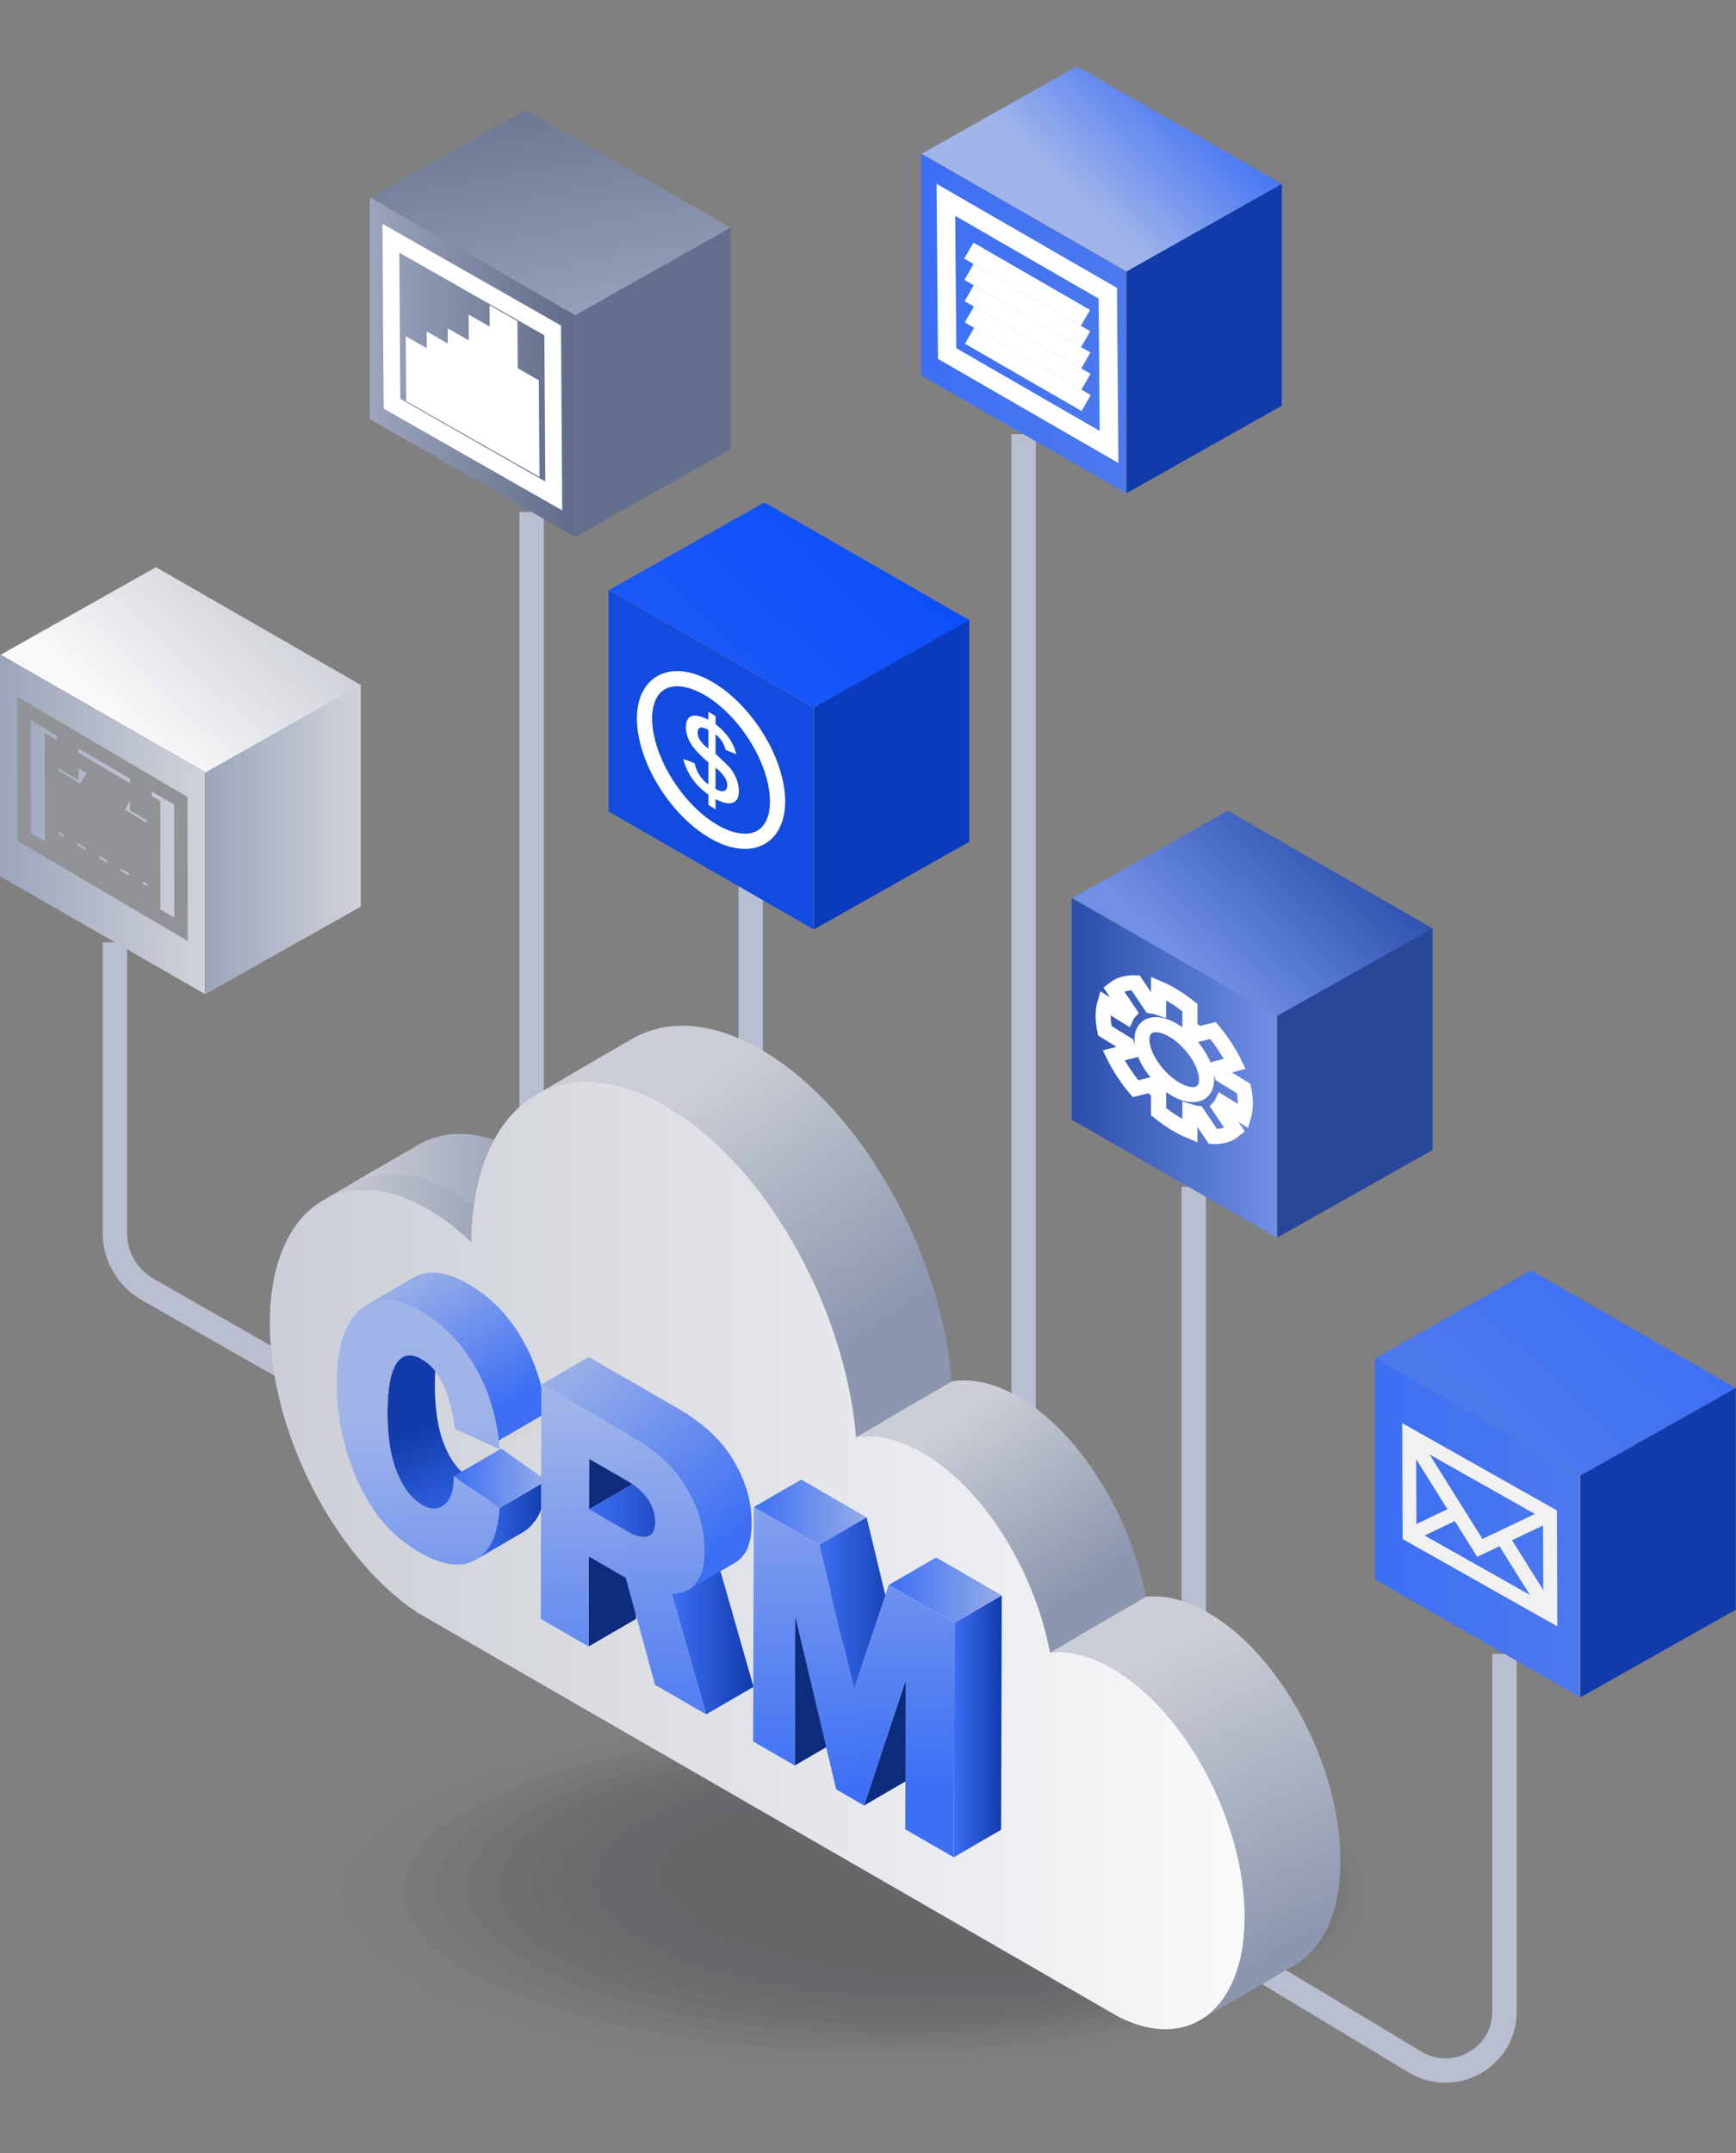 <svg xmlns="http://www.w3.org/2000/svg" width="438" height="543" viewBox="0 0 438 543" fill="none"><rect x="0" y="0" width="438" height="543" fill="#808080" stroke="none"/><g clip-path="url(#clip0_48_2725)"><g opacity="0.24"><path opacity="0.048" d="M215.468 521.607C286.876 521.607 344.763 501.918 344.763 477.63C344.763 453.342 286.876 433.652 215.468 433.652C144.06 433.652 86.172 453.342 86.172 477.63C86.172 501.918 144.06 521.607 215.468 521.607Z" fill="#141823"></path><path opacity="0.095" d="M218.294 519.429C286.86 519.429 342.443 500.523 342.443 477.201C342.443 453.88 286.86 434.974 218.294 434.974C149.729 434.974 94.145 453.88 94.145 477.201C94.145 500.523 149.729 519.429 218.294 519.429Z" fill="#141823"></path><path opacity="0.143" d="M221.124 517.253C286.847 517.253 340.126 499.13 340.126 476.775C340.126 454.421 286.847 436.298 221.124 436.298C155.401 436.298 102.122 454.421 102.122 476.775C102.122 499.13 155.401 517.253 221.124 517.253Z" fill="#141823"></path><path opacity="0.191" d="M223.953 515.076C286.832 515.076 337.806 497.738 337.806 476.35C337.806 454.961 286.832 437.623 223.953 437.623C161.074 437.623 110.1 454.961 110.1 476.35C110.1 497.738 161.074 515.076 223.953 515.076Z" fill="#141823"></path><path opacity="0.238" d="M226.782 512.895C286.819 512.895 335.489 496.341 335.489 475.921C335.489 455.501 286.819 438.947 226.782 438.947C166.746 438.947 118.076 455.501 118.076 475.921C118.076 496.341 166.746 512.895 226.782 512.895Z" fill="#141823"></path><path opacity="0.286" d="M229.609 510.719C286.804 510.719 333.169 494.949 333.169 475.495C333.169 456.042 286.804 440.271 229.609 440.271C172.415 440.271 126.05 456.042 126.05 475.495C126.05 494.949 172.415 510.719 229.609 510.719Z" fill="#141823"></path><path opacity="0.333" d="M232.439 508.543C286.791 508.543 330.852 493.556 330.852 475.069C330.852 456.582 286.791 441.596 232.439 441.596C178.087 441.596 134.026 456.582 134.026 475.069C134.026 493.556 178.087 508.543 232.439 508.543Z" fill="#141823"></path><path opacity="0.381" d="M235.269 506.364C286.778 506.364 328.535 492.161 328.535 474.641C328.535 457.121 286.778 442.918 235.269 442.918C183.759 442.918 142.002 457.121 142.002 474.641C142.002 492.161 183.759 506.364 235.269 506.364Z" fill="#141823"></path><path opacity="0.429" d="M238.095 504.188C286.762 504.188 326.215 490.768 326.215 474.215C326.215 457.661 286.762 444.242 238.095 444.242C189.428 444.242 149.976 457.661 149.976 474.215C149.976 490.768 189.428 504.188 238.095 504.188Z" fill="#141823"></path><path opacity="0.476" d="M240.925 502.009C286.749 502.009 323.897 489.373 323.897 473.787C323.897 458.2 286.749 445.564 240.925 445.564C195.1 445.564 157.952 458.2 157.952 473.787C157.952 489.373 195.1 502.009 240.925 502.009Z" fill="#141823"></path><path opacity="0.524" d="M243.754 499.833C286.736 499.833 321.58 487.981 321.58 473.361C321.58 458.74 286.736 446.888 243.754 446.888C200.772 446.888 165.928 458.74 165.928 473.361C165.928 487.981 200.772 499.833 243.754 499.833Z" fill="#141823"></path><path opacity="0.571" d="M246.583 497.654C286.723 497.654 319.262 486.587 319.262 472.935C319.262 459.282 286.723 448.215 246.583 448.215C206.444 448.215 173.904 459.282 173.904 472.935C173.904 486.587 206.444 497.654 246.583 497.654Z" fill="#141823"></path><path opacity="0.619" d="M249.41 495.475C286.706 495.475 316.94 485.192 316.94 472.506C316.94 459.821 286.706 449.537 249.41 449.537C212.115 449.537 181.88 459.821 181.88 472.506C181.88 485.192 212.115 495.475 249.41 495.475Z" fill="#141823"></path><path opacity="0.667" d="M252.24 493.299C286.693 493.299 314.623 483.799 314.623 472.08C314.623 460.361 286.693 450.861 252.24 450.861C217.786 450.861 189.856 460.361 189.856 472.08C189.856 483.799 217.786 493.299 252.24 493.299Z" fill="#141823"></path><path opacity="0.714" d="M255.069 491.123C286.68 491.123 312.305 482.407 312.305 471.654C312.305 460.902 286.68 452.186 255.069 452.186C223.458 452.186 197.833 460.902 197.833 471.654C197.833 482.407 223.458 491.123 255.069 491.123Z" fill="#141823"></path><path opacity="0.762" d="M257.898 488.944C286.667 488.944 309.988 481.012 309.988 471.226C309.988 461.44 286.667 453.508 257.898 453.508C229.13 453.508 205.809 461.44 205.809 471.226C205.809 481.012 229.13 488.944 257.898 488.944Z" fill="#141823"></path><path opacity="0.809" d="M260.725 486.768C286.651 486.768 307.668 479.619 307.668 470.8C307.668 461.981 286.651 454.832 260.725 454.832C234.799 454.832 213.782 461.981 213.782 470.8C213.782 479.619 234.799 486.768 260.725 486.768Z" fill="#141823"></path><path opacity="0.857" d="M263.554 484.587C286.638 484.587 305.351 478.223 305.351 470.372C305.351 462.521 286.638 456.156 263.554 456.156C240.471 456.156 221.758 462.521 221.758 470.372C221.758 478.223 240.471 484.587 263.554 484.587Z" fill="#141823"></path><path opacity="0.905" d="M266.384 482.411C286.625 482.411 303.033 476.83 303.033 469.946C303.033 463.061 286.625 457.481 266.384 457.481C246.143 457.481 229.734 463.061 229.734 469.946C229.734 476.83 246.143 482.411 266.384 482.411Z" fill="#141823"></path><path opacity="0.952" d="M269.211 480.234C286.609 480.234 300.713 475.437 300.713 469.52C300.713 463.602 286.609 458.805 269.211 458.805C251.812 458.805 237.708 463.602 237.708 469.52C237.708 475.437 251.812 480.234 269.211 480.234Z" fill="#141823"></path><path d="M272.04 478.056C286.595 478.056 298.393 474.042 298.393 469.091C298.393 464.14 286.595 460.127 272.04 460.127C257.485 460.127 245.687 464.14 245.687 469.091C245.687 474.042 257.485 478.056 272.04 478.056Z" fill="#141823"></path></g><path d="M379.592 417.07V507.272C379.592 518.844 366.95 525.982 357.034 520.011L286.25 477.402" stroke="#B9BFD0" stroke-width="6.149" stroke-miterlimit="10"></path><path d="M134.122 129.116V346.884" stroke="#B9BFD0" stroke-width="6.149" stroke-miterlimit="10"></path><path d="M28.982 237.629V310.901C28.982 316.811 32.152 322.265 37.289 325.193L93.467 357.215" stroke="#B9BFD0" stroke-width="6.149" stroke-miterlimit="10"></path><path d="M189.393 222.165V359.572" stroke="#B9BFD0" stroke-width="6.149" stroke-miterlimit="10"></path><path d="M301.191 299.298V430.066" stroke="#B9BFD0" stroke-width="6.149" stroke-miterlimit="10"></path><path d="M258.253 109.512V370.664" stroke="#B9BFD0" stroke-width="6.149" stroke-miterlimit="10"></path><path d="M284.296 68.502L232.552 38.781L271.727 16.708L323.471 46.431L284.296 68.502Z" fill="url(#paint0_linear_48_2725)"></path><path d="M323.404 46.387L284.232 68.46V124.372L323.404 102.301V46.387Z" fill="#113BAA"></path><path d="M232.383 38.737V94.651L284.127 124.372V68.46L232.383 38.737Z" fill="url(#paint1_linear_48_2725)"></path><path d="M145.211 79.517L93.467 49.794L132.642 27.724L184.386 57.444L145.211 79.517Z" fill="url(#paint2_linear_48_2725)"></path><path d="M184.322 57.403L145.147 79.474V135.387L184.322 113.314V57.403Z" fill="#636F8D"></path><path d="M93.298 49.753V105.664L145.042 135.387V79.474L93.298 49.753Z" fill="url(#paint3_linear_48_2725)"></path><path d="M205.444 178.486L153.7 148.763L192.875 126.692L244.619 156.413L205.444 178.486Z" fill="url(#paint4_linear_48_2725)"></path><path d="M244.552 156.371L205.377 178.442V234.356L244.552 212.283V156.371Z" fill="#0A3BBC"></path><path d="M153.528 148.721V204.633L205.272 234.356V178.442L153.528 148.721Z" fill="#124BE0"></path><path d="M51.913 194.834L0.169 165.111L39.344 143.04L91.088 172.76L51.913 194.834Z" fill="url(#paint5_linear_48_2725)"></path><path d="M91.025 172.719L51.85 194.79V250.704L91.025 228.63V172.719Z" fill="url(#paint6_linear_48_2725)"></path><path d="M0 165.069V220.98L51.744 250.704V194.79L0 165.069Z" fill="url(#paint7_linear_48_2725)"></path><path d="M398.825 372.15L347.081 342.426L386.256 320.356L438 350.076L398.825 372.15Z" fill="url(#paint8_linear_48_2725)"></path><path d="M437.934 350.035L398.761 372.108V428.019L437.934 405.949V350.035Z" fill="#113BAA"></path><path d="M346.912 342.385V398.299L398.653 428.019V372.108L346.912 342.385Z" fill="url(#paint9_linear_48_2725)"></path><path d="M322.317 256.224L270.573 226.501L309.748 204.427L361.492 234.15L322.317 256.224Z" fill="url(#paint10_linear_48_2725)"></path><path d="M361.428 234.109L322.253 256.18V312.094L361.428 290.02V234.109Z" fill="#284799"></path><path d="M270.404 226.459V282.37L322.148 312.094V256.18L270.404 226.459Z" fill="url(#paint11_linear_48_2725)"></path><path d="M118.899 313.242L136.294 303.139C136.277 303.122 136.262 303.107 136.243 303.092C135.726 302.596 135.204 302.111 134.678 301.638C134.158 301.171 133.634 300.713 133.105 300.268C132.588 299.834 132.071 299.411 131.549 298.999C131.385 298.867 131.216 298.747 131.05 298.618C130.981 298.566 130.915 298.515 130.846 298.463C130.572 298.255 130.305 298.042 130.031 297.842C129.538 297.482 129.046 297.129 128.551 296.791C128.071 296.463 127.591 296.145 127.106 295.839C126.638 295.541 126.167 295.254 125.695 294.977C125.587 294.914 125.479 294.85 125.371 294.789C124.996 294.574 124.624 294.365 124.252 294.165C123.767 293.903 123.287 293.656 122.809 293.418C122.437 293.235 122.069 293.066 121.704 292.899C121.648 292.875 121.591 292.845 121.535 292.821C121.484 292.796 121.427 292.767 121.373 292.745C120.896 292.532 120.42 292.331 119.95 292.143C119.472 291.952 118.997 291.773 118.524 291.607C118.368 291.55 118.213 291.506 118.057 291.452C117.961 291.421 117.868 291.391 117.775 291.359C117.537 291.283 117.302 291.2 117.069 291.129C116.582 290.982 116.097 290.85 115.617 290.73C115.242 290.637 114.874 290.561 114.507 290.485C114.433 290.471 114.358 290.451 114.282 290.436C114.215 290.422 114.144 290.405 114.076 290.39C113.557 290.29 113.045 290.204 112.533 290.135C112.018 290.067 111.509 290.018 111.004 289.979C110.972 289.976 110.938 289.971 110.906 289.969C110.889 289.966 110.869 289.964 110.855 289.964C110.259 289.922 109.669 289.905 109.088 289.908C108.704 289.91 108.324 289.942 107.944 289.962C107.795 289.969 107.643 289.971 107.494 289.984C107.396 289.991 107.293 289.989 107.197 289.998C106.43 290.067 105.678 290.175 104.943 290.321C104.87 290.336 104.804 290.363 104.73 290.38C104.353 290.461 103.991 290.583 103.621 290.684C103.145 290.813 102.66 290.911 102.197 291.073C102.107 291.105 102.026 291.161 101.935 291.193C100.87 291.585 99.838 292.045 98.859 292.613C98.851 292.618 98.841 292.62 98.834 292.625L81.439 302.728C82.426 302.155 83.467 301.692 84.538 301.298C85.089 301.095 85.657 300.941 86.228 300.786C86.596 300.686 86.953 300.564 87.328 300.485C88.227 300.297 89.15 300.16 90.094 300.089C90.243 300.077 90.392 300.077 90.544 300.067C91.512 300.013 92.497 300.003 93.506 300.074C93.538 300.077 93.57 300.081 93.602 300.084C94.674 300.165 95.772 300.316 96.884 300.539C96.955 300.554 97.024 300.571 97.097 300.586C98.17 300.811 99.263 301.102 100.37 301.465C100.466 301.494 100.559 301.526 100.654 301.558C101.798 301.942 102.959 302.395 104.14 302.928C104.189 302.95 104.243 302.977 104.292 302.999C105.502 303.555 106.729 304.182 107.966 304.897C109.823 305.966 111.648 307.205 113.436 308.571C113.508 308.625 113.576 308.676 113.642 308.728C115.448 310.099 117.202 311.609 118.899 313.242Z" fill="url(#paint12_linear_48_2725)"></path><path d="M125.675 309.274L143.07 299.171C143.053 299.154 143.038 299.139 143.021 299.124C142.504 298.627 141.983 298.143 141.456 297.67C140.937 297.203 140.412 296.745 139.883 296.299C139.366 295.866 138.849 295.443 138.328 295.031C138.163 294.899 137.994 294.779 137.828 294.649C137.759 294.598 137.693 294.547 137.625 294.495C137.35 294.287 137.083 294.074 136.809 293.873C136.316 293.514 135.824 293.161 135.329 292.823C134.849 292.495 134.369 292.177 133.884 291.871C133.416 291.572 132.946 291.286 132.473 291.009C132.365 290.946 132.257 290.882 132.15 290.821C131.775 290.605 131.402 290.397 131.03 290.197C130.545 289.935 130.065 289.687 129.587 289.45C129.215 289.266 128.847 289.097 128.482 288.931C128.426 288.907 128.37 288.877 128.313 288.853C128.262 288.828 128.206 288.799 128.152 288.777C127.674 288.564 127.199 288.363 126.728 288.175C126.251 287.984 125.776 287.805 125.303 287.638C125.146 287.582 124.992 287.538 124.835 287.484C124.739 287.452 124.646 287.423 124.553 287.391C124.316 287.315 124.08 287.232 123.848 287.161C123.36 287.014 122.875 286.882 122.395 286.762C122.02 286.669 121.653 286.593 121.285 286.517C121.212 286.503 121.136 286.483 121.06 286.468C120.994 286.454 120.923 286.437 120.854 286.422C120.335 286.321 119.823 286.236 119.311 286.167C118.796 286.099 118.287 286.05 117.782 286.011C117.75 286.008 117.716 286.003 117.684 286.001C117.667 285.998 117.648 285.996 117.633 285.996C117.038 285.954 116.447 285.937 115.867 285.94C115.482 285.942 115.102 285.974 114.723 285.993C114.573 286.001 114.421 286.003 114.272 286.015C114.174 286.023 114.071 286.02 113.976 286.03C113.209 286.099 112.457 286.206 111.722 286.353C111.648 286.368 111.582 286.395 111.509 286.412C111.131 286.493 110.769 286.615 110.399 286.716C109.924 286.845 109.439 286.943 108.976 287.105C108.885 287.137 108.804 287.193 108.714 287.225C107.648 287.616 106.617 288.077 105.637 288.645C105.63 288.649 105.62 288.652 105.612 288.657L88.217 298.76C89.204 298.187 90.246 297.724 91.316 297.33C91.867 297.127 92.436 296.973 93.006 296.818C93.374 296.718 93.731 296.596 94.106 296.517C95.005 296.329 95.929 296.192 96.872 296.121C97.021 296.108 97.171 296.108 97.323 296.099C98.29 296.045 99.275 296.035 100.284 296.106C100.316 296.108 100.348 296.113 100.38 296.116C101.453 296.197 102.55 296.348 103.662 296.571C103.733 296.586 103.802 296.603 103.876 296.618C104.948 296.843 106.041 297.134 107.148 297.496C107.244 297.526 107.337 297.558 107.432 297.589C108.576 297.974 109.738 298.427 110.918 298.96C110.967 298.982 111.021 299.009 111.07 299.031C112.28 299.587 113.508 300.214 114.745 300.928C116.602 301.998 118.427 303.237 120.215 304.603C120.286 304.657 120.354 304.708 120.421 304.76C122.224 306.13 123.977 307.638 125.675 309.274Z" fill="url(#paint13_linear_48_2725)"></path><path d="M176.677 284.933C176.814 285.046 176.951 285.156 177.086 285.269C178.448 286.397 179.788 287.585 181.106 288.831C181.187 288.907 181.268 288.98 181.349 289.056C182.725 290.368 184.078 291.744 185.4 293.176C185.464 293.244 185.528 293.318 185.594 293.386C186.851 294.757 188.083 296.182 189.288 297.648C189.43 297.824 189.575 298.003 189.719 298.182C190.848 299.577 191.948 301.014 193.026 302.488C193.372 302.96 193.702 303.45 194.038 303.927C194.778 304.973 195.505 306.03 196.213 307.107C196.955 308.233 197.668 309.389 198.381 310.551C198.881 311.369 199.39 312.177 199.875 313.012C200.216 313.597 200.542 314.194 200.872 314.786C201.629 316.14 202.374 317.501 203.085 318.887C203.197 319.107 203.312 319.325 203.425 319.545C204.344 321.364 205.221 323.21 206.051 325.078C206.083 325.149 206.117 325.217 206.147 325.288C206.999 327.21 207.805 329.156 208.562 331.117C208.618 331.261 208.67 331.408 208.726 331.552C209.434 333.408 210.1 335.278 210.718 337.158C210.791 337.379 210.86 337.601 210.931 337.822C211.521 339.653 212.07 341.494 212.57 343.339C212.638 343.594 212.704 343.849 212.77 344.103C213.256 345.939 213.694 347.78 214.083 349.621C214.135 349.866 214.181 350.113 214.233 350.36C214.61 352.208 214.941 354.057 215.22 355.9C215.254 356.13 215.284 356.363 215.318 356.593C215.597 358.544 215.83 360.492 215.992 362.426L233.387 352.323C233.355 351.929 233.318 351.538 233.282 351.141C233.186 350.133 233.073 349.124 232.943 348.111C232.875 347.57 232.792 347.029 232.713 346.488C232.681 346.257 232.649 346.025 232.615 345.795C232.576 345.543 232.547 345.29 232.51 345.038C232.346 344.008 232.169 342.975 231.973 341.942C231.868 341.376 231.746 340.811 231.628 340.243C231.577 340.003 231.532 339.765 231.481 339.525C231.432 339.283 231.385 339.038 231.334 338.796C231.104 337.743 230.859 336.691 230.597 335.641C230.46 335.09 230.308 334.539 230.163 333.986C230.099 333.739 230.036 333.491 229.967 333.246C229.899 332.992 229.837 332.737 229.766 332.48C229.48 331.45 229.178 330.419 228.865 329.391C228.691 328.83 228.507 328.272 228.326 327.714C228.252 327.494 228.186 327.271 228.113 327.051C228.037 326.823 227.968 326.595 227.895 326.368C227.566 325.396 227.231 324.426 226.881 323.462C226.633 322.781 226.373 322.106 226.116 321.428C226.065 321.293 226.016 321.156 225.964 321.021C225.918 320.906 225.879 320.789 225.832 320.674C225.482 319.768 225.117 318.865 224.744 317.966C224.379 317.085 224.002 316.206 223.615 315.335C223.591 315.281 223.566 315.227 223.542 315.173C223.512 315.11 223.48 315.046 223.453 314.98C223.12 314.228 222.78 313.482 222.432 312.737C221.984 311.785 221.526 310.838 221.055 309.895C220.979 309.741 220.896 309.594 220.82 309.44C220.707 309.215 220.59 308.995 220.475 308.769C220.127 308.091 219.786 307.411 219.426 306.742C219.051 306.042 218.652 305.367 218.268 304.676C217.937 304.084 217.611 303.487 217.268 302.902C217.119 302.644 216.984 302.38 216.834 302.126C216.494 301.548 216.119 301.004 215.769 300.434C215.061 299.279 214.351 298.128 213.611 297.004C213.422 296.718 213.251 296.414 213.06 296.13C212.53 295.342 211.974 294.583 211.428 293.815C211.09 293.335 210.759 292.845 210.414 292.373C210.304 292.224 210.201 292.062 210.091 291.913C209.414 291 208.733 290.099 208.035 289.215C207.732 288.828 207.418 288.451 207.109 288.069C206.965 287.891 206.825 287.712 206.678 287.536C206.512 287.332 206.35 287.122 206.181 286.921C205.605 286.228 205.022 285.548 204.432 284.877C203.957 284.334 203.472 283.803 202.987 283.274C202.923 283.205 202.859 283.132 202.795 283.063C202.746 283.012 202.7 282.958 202.653 282.907C202.046 282.251 201.431 281.607 200.811 280.975C200.187 280.341 199.557 279.719 198.92 279.11C198.861 279.053 198.802 279 198.744 278.943C198.663 278.867 198.582 278.794 198.499 278.718C197.992 278.238 197.487 277.761 196.973 277.298C196.326 276.716 195.674 276.148 195.02 275.595C194.841 275.445 194.66 275.303 194.481 275.156C194.344 275.044 194.207 274.934 194.072 274.821C193.734 274.544 193.399 274.263 193.06 273.996C192.431 273.499 191.794 273.014 191.157 272.544C190.772 272.26 190.383 271.991 189.993 271.717C189.881 271.639 189.771 271.558 189.66 271.479C189.526 271.386 189.393 271.286 189.259 271.196C188.651 270.779 188.039 270.375 187.424 269.984C186.816 269.597 186.204 269.222 185.589 268.863C185.449 268.779 185.307 268.696 185.165 268.615C184.705 268.351 184.247 268.094 183.793 267.849C183.198 267.528 182.61 267.222 182.022 266.934C181.572 266.711 181.126 266.505 180.677 266.3C180.609 266.268 180.538 266.233 180.472 266.202C180.403 266.17 180.332 266.136 180.266 266.104C179.68 265.842 179.1 265.597 178.522 265.364C177.936 265.129 177.353 264.912 176.773 264.708C176.584 264.642 176.398 264.588 176.209 264.525C176.094 264.486 175.981 264.449 175.866 264.412C175.575 264.317 175.281 264.214 174.992 264.128C174.394 263.947 173.799 263.786 173.211 263.639C172.76 263.526 172.317 263.435 171.871 263.342C171.778 263.323 171.685 263.298 171.592 263.281C171.506 263.264 171.418 263.24 171.33 263.223C170.693 263.1 170.061 262.995 169.436 262.912C168.816 262.828 168.204 262.77 167.596 262.726C167.55 262.723 167.501 262.713 167.457 262.711C167.435 262.708 167.412 262.706 167.388 262.704C166.658 262.655 165.935 262.63 165.222 262.635C164.75 262.637 164.292 262.674 163.831 262.701C163.652 262.711 163.469 262.713 163.292 262.726C163.17 262.735 163.042 262.733 162.922 262.743C161.986 262.826 161.065 262.958 160.166 263.137C160.076 263.154 159.992 263.191 159.904 263.208C159.446 263.303 159.01 263.453 158.562 263.575C157.979 263.732 157.384 263.854 156.818 264.052C156.705 264.092 156.605 264.16 156.492 264.202C155.179 264.686 153.898 265.252 152.688 265.954L135.292 276.057C136.503 275.355 137.781 274.787 139.097 274.304C139.77 274.057 140.466 273.866 141.167 273.678C141.613 273.558 142.051 273.408 142.507 273.311C143.609 273.078 144.738 272.914 145.895 272.826C146.073 272.811 146.255 272.811 146.434 272.801C147.622 272.735 148.827 272.725 150.064 272.814C150.103 272.816 150.147 272.823 150.186 272.826C151.497 272.924 152.835 273.11 154.199 273.384C154.287 273.401 154.378 273.426 154.466 273.443C155.777 273.717 157.114 274.077 158.466 274.517C158.581 274.554 158.694 274.591 158.812 274.63C160.21 275.1 161.631 275.653 163.072 276.307C163.14 276.336 163.211 276.373 163.277 276.405C164.755 277.083 166.249 277.849 167.765 278.723C169.284 279.597 170.783 280.561 172.26 281.59C172.373 281.668 172.483 281.749 172.594 281.827C173.978 282.801 175.337 283.839 176.677 284.933Z" fill="url(#paint14_linear_48_2725)"></path><path d="M183.453 280.965C183.59 281.075 183.727 281.188 183.862 281.301C185.224 282.429 186.564 283.616 187.881 284.863C187.962 284.938 188.043 285.012 188.124 285.088C189.501 286.4 190.853 287.776 192.176 289.208C192.239 289.276 192.303 289.35 192.369 289.418C193.626 290.789 194.858 292.214 196.063 293.68C196.205 293.856 196.35 294.035 196.495 294.214C197.624 295.609 198.724 297.046 199.802 298.52C200.147 298.992 200.475 299.482 200.813 299.959C201.553 301.004 202.281 302.062 202.989 303.139C203.731 304.265 204.444 305.42 205.157 306.583C205.656 307.401 206.166 308.209 206.651 309.043C206.991 309.629 207.317 310.226 207.648 310.818C208.405 312.172 209.149 313.533 209.86 314.919C209.973 315.139 210.088 315.357 210.2 315.577C211.119 317.396 211.996 319.242 212.826 321.109C212.858 321.18 212.893 321.249 212.922 321.32C213.774 323.242 214.58 325.188 215.337 327.149C215.394 327.293 215.445 327.44 215.501 327.584C216.209 329.44 216.876 331.31 217.493 333.19C217.567 333.41 217.635 333.633 217.706 333.854C218.297 335.685 218.845 337.526 219.345 339.371C219.414 339.626 219.48 339.88 219.546 340.135C220.031 341.971 220.469 343.812 220.859 345.653C220.91 345.898 220.957 346.145 221.008 346.392C221.386 348.24 221.716 350.088 221.996 351.932C222.03 352.162 222.059 352.394 222.094 352.625C222.373 354.576 222.605 356.524 222.767 358.458L240.162 348.355C240.13 347.961 240.094 347.57 240.057 347.173C239.961 346.164 239.849 345.156 239.719 344.142C239.65 343.601 239.567 343.06 239.489 342.519C239.457 342.289 239.425 342.057 239.391 341.827C239.351 341.574 239.322 341.322 239.285 341.07C239.121 340.04 238.945 339.007 238.749 337.973C238.643 337.408 238.521 336.843 238.403 336.275C238.354 336.035 238.308 335.797 238.256 335.557C238.207 335.315 238.161 335.07 238.109 334.828C237.879 333.775 237.634 332.723 237.372 331.672C237.235 331.122 237.083 330.571 236.938 330.018C236.875 329.77 236.811 329.523 236.742 329.278C236.674 329.024 236.613 328.769 236.542 328.512C236.255 327.482 235.954 326.451 235.64 325.423C235.466 324.862 235.282 324.307 235.101 323.746C235.028 323.526 234.962 323.303 234.888 323.083C234.812 322.855 234.744 322.627 234.67 322.4C234.342 321.428 234.006 320.458 233.656 319.494C233.409 318.813 233.149 318.138 232.892 317.46C232.84 317.325 232.791 317.188 232.74 317.053C232.693 316.938 232.654 316.821 232.607 316.706C232.257 315.8 231.892 314.897 231.52 313.998C231.155 313.117 230.778 312.238 230.391 311.367C230.366 311.313 230.342 311.259 230.317 311.205C230.288 311.141 230.256 311.078 230.229 311.012C229.896 310.26 229.555 309.513 229.207 308.769C228.759 307.817 228.301 306.87 227.831 305.927C227.755 305.773 227.671 305.626 227.595 305.472C227.483 305.247 227.365 305.026 227.25 304.801C226.902 304.123 226.562 303.443 226.202 302.774C225.827 302.074 225.427 301.398 225.043 300.708C224.712 300.113 224.386 299.518 224.043 298.933C223.894 298.676 223.759 298.412 223.61 298.157C223.269 297.58 222.895 297.036 222.544 296.466C221.836 295.31 221.126 294.16 220.386 293.036C220.197 292.75 220.026 292.446 219.835 292.162C219.306 291.374 218.75 290.615 218.203 289.847C217.865 289.367 217.535 288.877 217.189 288.405C217.079 288.255 216.976 288.094 216.866 287.944C216.192 287.031 215.509 286.131 214.811 285.247C214.507 284.86 214.193 284.483 213.885 284.101C213.74 283.922 213.601 283.744 213.454 283.568C213.287 283.364 213.125 283.154 212.956 282.953C212.381 282.26 211.798 281.58 211.207 280.909C210.732 280.366 210.247 279.834 209.762 279.306C209.698 279.237 209.635 279.164 209.571 279.095C209.522 279.044 209.475 278.99 209.429 278.938C208.821 278.282 208.206 277.639 207.587 277.007C206.962 276.373 206.332 275.751 205.695 275.142C205.637 275.085 205.578 275.031 205.519 274.975C205.438 274.899 205.357 274.826 205.274 274.75C204.767 274.27 204.262 273.793 203.748 273.33C203.101 272.748 202.45 272.18 201.796 271.626C201.617 271.477 201.435 271.335 201.257 271.188C201.119 271.076 200.982 270.965 200.848 270.853C200.51 270.576 200.174 270.295 199.836 270.028C199.206 269.531 198.569 269.046 197.932 268.576C197.548 268.292 197.158 268.023 196.769 267.749C196.656 267.67 196.546 267.59 196.436 267.511C196.301 267.418 196.169 267.318 196.034 267.227C195.426 266.811 194.814 266.407 194.199 266.016C193.592 265.629 192.979 265.254 192.364 264.894C192.225 264.811 192.083 264.728 191.941 264.647C191.48 264.383 191.022 264.126 190.569 263.881C189.974 263.56 189.386 263.254 188.798 262.965C188.347 262.743 187.901 262.537 187.453 262.331C187.384 262.3 187.313 262.265 187.247 262.234C187.178 262.202 187.107 262.167 187.041 262.136C186.456 261.874 185.875 261.629 185.297 261.396C184.712 261.161 184.129 260.943 183.548 260.74C183.359 260.674 183.173 260.62 182.985 260.557C182.869 260.517 182.757 260.481 182.642 260.444C182.35 260.349 182.056 260.246 181.767 260.16C181.169 259.979 180.574 259.817 179.986 259.671C179.535 259.558 179.092 259.467 178.646 259.374C178.553 259.355 178.46 259.33 178.367 259.313C178.281 259.296 178.193 259.271 178.105 259.254C177.468 259.132 176.836 259.027 176.211 258.943C175.592 258.86 174.979 258.801 174.372 258.757C174.325 258.755 174.276 258.745 174.232 258.743C174.21 258.74 174.188 258.738 174.163 258.735C173.433 258.686 172.711 258.662 171.998 258.667C171.525 258.669 171.067 258.706 170.606 258.733C170.428 258.743 170.244 258.745 170.068 258.757C169.945 258.767 169.818 258.765 169.698 258.775C168.762 258.858 167.841 258.99 166.942 259.169C166.851 259.186 166.768 259.223 166.68 259.24C166.222 259.335 165.786 259.484 165.337 259.607C164.754 259.764 164.159 259.886 163.593 260.084C163.48 260.123 163.38 260.192 163.267 260.234C161.954 260.718 160.673 261.284 159.463 261.986L142.068 272.089C143.278 271.386 144.557 270.819 145.872 270.336C146.546 270.089 147.242 269.898 147.942 269.71C148.388 269.59 148.826 269.44 149.282 269.342C150.384 269.11 151.514 268.946 152.67 268.858C152.849 268.843 153.03 268.843 153.209 268.833C154.397 268.767 155.602 268.757 156.839 268.845C156.879 268.848 156.923 268.855 156.962 268.858C158.272 268.956 159.61 269.142 160.974 269.416C161.063 269.433 161.153 269.457 161.241 269.475C162.552 269.749 163.889 270.109 165.242 270.549C165.357 270.586 165.47 270.623 165.587 270.662C166.986 271.132 168.407 271.685 169.847 272.339C169.916 272.371 169.987 272.405 170.053 272.437C171.53 273.115 173.024 273.881 174.541 274.755C176.059 275.629 177.559 276.593 179.036 277.621C179.148 277.7 179.259 277.781 179.369 277.859C180.753 278.833 182.115 279.869 183.453 280.965Z" fill="url(#paint15_linear_48_2725)"></path><path d="M243.675 374.984C243.702 375.014 243.732 375.045 243.759 375.075C245.446 376.813 247.071 378.683 248.619 380.666C248.653 380.71 248.69 380.759 248.724 380.803C250.116 382.593 251.424 384.495 252.685 386.446C252.999 386.933 253.305 387.425 253.609 387.919C254.809 389.863 255.96 391.853 257.016 393.914C257.06 394 257.104 394.086 257.149 394.171C258.322 396.487 259.4 398.867 260.367 401.288C260.397 401.361 260.429 401.435 260.456 401.508C261.418 403.931 262.271 406.394 263.003 408.876C263.033 408.977 263.062 409.075 263.091 409.175C263.824 411.691 264.444 414.228 264.921 416.761L282.316 406.658C282.179 405.934 282.032 405.209 281.875 404.487C281.719 403.758 281.547 403.031 281.368 402.301C281.187 401.574 280.996 400.847 280.795 400.12C280.697 399.767 280.589 399.417 280.486 399.067C280.46 398.972 280.433 398.876 280.403 398.781C280.322 398.512 280.249 398.242 280.168 397.976C279.955 397.283 279.732 396.59 279.502 395.9C279.274 395.224 279.039 394.553 278.799 393.883C278.566 393.241 278.323 392.6 278.076 391.963C278.003 391.777 277.927 391.594 277.853 391.408C277.824 391.334 277.794 391.261 277.765 391.187C277.62 390.827 277.481 390.468 277.331 390.11C277.081 389.506 276.822 388.903 276.557 388.304C276.288 387.694 276.013 387.087 275.729 386.485C275.428 385.846 275.122 385.209 274.806 384.578C274.722 384.406 274.632 384.24 274.544 384.071C274.502 383.985 274.455 383.9 274.411 383.814C274.193 383.386 273.978 382.957 273.752 382.534C273.196 381.489 272.621 380.455 272.025 379.442C271.702 378.886 271.342 378.365 271.006 377.821C270.7 377.325 270.394 376.832 270.078 376.345C269.789 375.897 269.522 375.427 269.225 374.987C268.564 374.005 267.888 373.045 267.192 372.108C266.842 371.633 266.482 371.168 266.122 370.703C266.085 370.656 266.051 370.61 266.016 370.566C265.96 370.492 265.906 370.419 265.85 370.345C265.436 369.819 265.014 369.3 264.591 368.791C264.194 368.311 263.79 367.841 263.38 367.378C262.976 366.918 262.567 366.465 262.153 366.02C261.825 365.665 261.489 365.32 261.156 364.975C261.127 364.945 261.1 364.913 261.07 364.884C261.012 364.825 260.955 364.762 260.897 364.703C260.465 364.262 260.027 363.831 259.586 363.408C259.145 362.984 258.699 362.571 258.251 362.167C257.803 361.763 257.349 361.366 256.894 360.982C256.536 360.681 256.176 360.392 255.816 360.103C255.787 360.079 255.757 360.054 255.728 360.03C255.671 359.986 255.617 359.939 255.561 359.895C255.12 359.547 254.679 359.212 254.233 358.884C253.805 358.568 253.371 358.26 252.938 357.964C252.516 357.675 252.09 357.393 251.661 357.121C251.242 356.855 250.821 356.598 250.397 356.348C250.302 356.292 250.201 356.233 250.103 356.177C249.785 355.993 249.471 355.817 249.158 355.648C248.751 355.427 248.349 355.219 247.948 355.021C247.546 354.823 247.149 354.634 246.75 354.458C246.375 354.292 246.005 354.135 245.635 353.986C245.625 353.983 245.615 353.978 245.606 353.973C245.591 353.969 245.576 353.959 245.562 353.954C245.16 353.792 244.761 353.643 244.364 353.503C243.957 353.361 243.555 353.229 243.156 353.109C242.742 352.984 242.33 352.872 241.924 352.769C241.75 352.725 241.581 352.693 241.409 352.654C241.346 352.639 241.282 352.627 241.221 352.612C241.032 352.571 240.844 352.524 240.657 352.487C240.212 352.402 239.771 352.328 239.335 352.27C238.867 352.206 238.404 352.159 237.946 352.128C237.75 352.113 237.561 352.115 237.365 352.108C237.274 352.103 237.181 352.101 237.091 352.098C236.875 352.093 236.66 352.076 236.449 352.076C235.888 352.079 235.339 352.103 234.793 352.152C234.318 352.194 233.847 352.255 233.384 352.333L215.989 362.436C217.18 362.235 218.417 362.164 219.691 362.201C219.786 362.203 219.879 362.206 219.975 362.211C221.224 362.265 222.508 362.429 223.826 362.718C223.889 362.732 223.953 362.744 224.014 362.759C225.381 363.07 226.782 363.503 228.213 364.079C228.22 364.083 228.23 364.086 228.24 364.091C229.702 364.681 231.192 365.408 232.711 366.284C234.626 367.391 236.505 368.686 238.333 370.137C238.36 370.162 238.391 370.184 238.418 370.208C240.226 371.648 241.983 373.249 243.675 374.984Z" fill="url(#paint16_linear_48_2725)"></path><path d="M250.451 371.014C250.478 371.043 250.508 371.075 250.535 371.104C252.222 372.842 253.846 374.713 255.395 376.695C255.429 376.739 255.466 376.788 255.5 376.832C256.891 378.622 258.2 380.524 259.461 382.475C259.775 382.962 260.081 383.454 260.385 383.949C261.585 385.892 262.736 387.883 263.792 389.944C263.836 390.029 263.88 390.115 263.924 390.201C265.098 392.517 266.176 394.896 267.143 397.317C267.173 397.39 267.204 397.464 267.231 397.537C268.194 399.961 269.047 402.423 269.779 404.906C269.808 405.006 269.838 405.104 269.867 405.204C270.6 407.721 271.219 410.257 271.697 412.791L289.092 402.688C288.955 401.963 288.808 401.239 288.651 400.517C288.495 399.787 288.323 399.06 288.144 398.33C287.963 397.603 287.772 396.876 287.571 396.149C287.473 395.797 287.365 395.447 287.262 395.097C287.235 395.001 287.208 394.906 287.179 394.81C287.098 394.541 287.025 394.272 286.944 394.005C286.731 393.312 286.508 392.619 286.278 391.929C286.05 391.253 285.815 390.583 285.575 389.912C285.342 389.271 285.099 388.629 284.852 387.993C284.778 387.807 284.702 387.623 284.629 387.437C284.6 387.364 284.57 387.29 284.541 387.217C284.396 386.857 284.257 386.497 284.107 386.14C283.857 385.535 283.598 384.933 283.333 384.333C283.064 383.723 282.789 383.116 282.505 382.514C282.204 381.875 281.898 381.239 281.582 380.607C281.498 380.436 281.408 380.269 281.319 380.1C281.278 380.015 281.231 379.929 281.187 379.843C280.969 379.415 280.754 378.987 280.528 378.563C279.972 377.518 279.396 376.485 278.801 375.471C278.478 374.916 278.118 374.394 277.782 373.851C277.476 373.354 277.17 372.862 276.854 372.375C276.565 371.927 276.298 371.457 276.001 371.016C275.34 370.034 274.664 369.075 273.968 368.137C273.618 367.662 273.258 367.197 272.898 366.732C272.861 366.686 272.826 366.639 272.792 366.595C272.736 366.522 272.682 366.448 272.626 366.375C272.212 365.848 271.79 365.33 271.366 364.82C270.97 364.341 270.565 363.871 270.156 363.408C269.752 362.948 269.343 362.495 268.929 362.049C268.601 361.694 268.265 361.349 267.932 361.004C267.903 360.975 267.876 360.943 267.846 360.913C267.788 360.855 267.731 360.791 267.672 360.732C267.241 360.292 266.803 359.861 266.362 359.437C265.921 359.014 265.475 358.6 265.027 358.196C264.578 357.792 264.125 357.396 263.67 357.011C263.312 356.71 262.952 356.421 262.592 356.133C262.562 356.108 262.533 356.084 262.504 356.059C262.447 356.015 262.393 355.968 262.337 355.924C261.896 355.577 261.455 355.241 261.009 354.913C260.581 354.598 260.147 354.289 259.713 353.993C259.292 353.704 258.866 353.423 258.437 353.151C258.018 352.884 257.597 352.627 257.173 352.377C257.078 352.321 256.977 352.262 256.879 352.206C256.561 352.022 256.247 351.846 255.934 351.677C255.527 351.457 255.125 351.249 254.723 351.051C254.322 350.852 253.925 350.664 253.526 350.487C253.151 350.321 252.781 350.164 252.411 350.015C252.401 350.013 252.391 350.008 252.382 350.003C252.367 349.998 252.352 349.988 252.337 349.983C251.936 349.822 251.536 349.672 251.14 349.533C250.733 349.391 250.331 349.259 249.932 349.139C249.518 349.014 249.106 348.901 248.7 348.798C248.526 348.754 248.357 348.723 248.185 348.683C248.122 348.669 248.058 348.656 247.997 348.642C247.808 348.6 247.619 348.554 247.433 348.517C246.987 348.431 246.546 348.358 246.11 348.299C245.643 348.235 245.18 348.189 244.721 348.157C244.526 348.142 244.337 348.145 244.141 348.137C244.05 348.133 243.957 348.13 243.867 348.128C243.651 348.123 243.435 348.106 243.225 348.106C242.664 348.108 242.115 348.133 241.569 348.182C241.094 348.223 240.623 348.284 240.16 348.363L222.765 358.465C223.956 358.265 225.193 358.194 226.467 358.23C226.562 358.233 226.655 358.235 226.751 358.24C228 358.294 229.284 358.458 230.602 358.747C230.665 358.762 230.729 358.774 230.79 358.789C232.157 359.099 233.558 359.533 234.989 360.108C234.996 360.113 235.006 360.115 235.016 360.12C236.478 360.71 237.968 361.437 239.487 362.314C241.402 363.42 243.281 364.715 245.109 366.167C245.135 366.191 245.167 366.213 245.194 366.238C247.002 367.677 248.759 369.278 250.451 371.014Z" fill="url(#paint17_linear_48_2725)"></path><path d="M331.4 471.493C331.38 470.81 331.348 470.124 331.304 469.436C331.26 468.751 331.204 468.063 331.14 467.375C331.074 466.685 330.996 465.992 330.908 465.297C330.868 464.993 330.822 464.687 330.78 464.381C330.768 464.301 330.756 464.222 330.746 464.144C330.699 463.831 330.66 463.517 330.611 463.204C330.498 462.496 330.376 461.787 330.244 461.077C330.109 460.362 329.964 459.647 329.808 458.932C329.651 458.21 329.482 457.488 329.301 456.766C329.161 456.2 329.009 455.635 328.855 455.069C328.842 455.02 328.83 454.971 328.816 454.922C328.789 454.817 328.762 454.714 328.732 454.609C328.536 453.899 328.328 453.192 328.112 452.484C327.902 451.794 327.679 451.104 327.449 450.416C327.223 449.747 326.993 449.082 326.75 448.418C326.518 447.777 326.278 447.14 326.03 446.504C325.952 446.303 325.869 446.105 325.79 445.904C325.768 445.848 325.746 445.794 325.724 445.74C325.577 445.378 325.435 445.013 325.283 444.651C325.031 444.041 324.769 443.432 324.502 442.827C324.235 442.225 323.96 441.625 323.681 441.03C323.372 440.372 323.056 439.716 322.731 439.067C322.392 438.389 322.045 437.718 321.692 437.052C321.689 437.05 321.687 437.045 321.687 437.043C321.685 437.04 321.682 437.035 321.682 437.033C321.131 435.995 320.558 434.969 319.97 433.963C319.098 432.477 318.191 431.028 317.243 429.618C317.116 429.429 316.981 429.253 316.854 429.065C316.753 428.918 316.65 428.778 316.55 428.634C316.092 427.973 315.639 427.307 315.164 426.666C314.705 426.044 314.238 425.432 313.765 424.83C313.351 424.306 312.934 423.789 312.511 423.28C312.109 422.795 311.702 422.321 311.288 421.853C311.222 421.777 311.156 421.706 311.09 421.633C311.065 421.603 311.038 421.576 311.014 421.547C310.695 421.19 310.377 420.832 310.054 420.485C309.64 420.037 309.223 419.598 308.799 419.17C308.366 418.729 307.93 418.296 307.489 417.875C307.048 417.452 306.6 417.035 306.149 416.629C305.705 416.23 305.26 415.841 304.809 415.461C304.799 415.454 304.792 415.447 304.782 415.439C304.779 415.437 304.777 415.434 304.777 415.434C304.338 415.067 303.898 414.705 303.454 414.355C303.025 414.017 302.589 413.687 302.156 413.366C301.72 413.045 301.281 412.734 300.843 412.433C300.426 412.149 300.01 411.873 299.589 411.606C299.17 411.339 298.748 411.082 298.327 410.835C298.231 410.778 298.131 410.72 298.033 410.663C297.715 410.48 297.394 410.301 297.078 410.127C296.669 409.904 296.257 409.694 295.853 409.493C295.449 409.292 295.044 409.104 294.643 408.925C294.405 408.818 294.167 408.722 293.932 408.624C293.881 408.602 293.827 408.578 293.771 408.556C293.663 408.512 293.55 408.46 293.442 408.416C293.038 408.255 292.639 408.105 292.242 407.963C291.835 407.821 291.431 407.687 291.029 407.567C290.62 407.444 290.211 407.332 289.807 407.229C289.807 407.229 289.805 407.229 289.802 407.229C289.802 407.229 289.8 407.229 289.797 407.226C289.373 407.121 288.952 407.026 288.536 406.945C288.097 406.859 287.661 406.788 287.232 406.729C286.814 406.673 286.402 406.632 285.988 406.602C285.968 406.6 285.949 406.597 285.927 406.597C285.907 406.595 285.888 406.592 285.868 406.592C285.378 406.558 284.893 406.541 284.418 406.543C283.881 406.546 283.352 406.57 282.833 406.617C282.659 406.632 282.483 406.651 282.311 406.671L264.916 416.773C266.082 416.634 267.287 416.612 268.529 416.702C268.549 416.705 268.571 416.707 268.591 416.707C269.825 416.803 271.099 417.006 272.4 417.332C272.402 417.332 272.405 417.334 272.407 417.334C273.698 417.657 275.023 418.103 276.371 418.658C276.422 418.68 276.476 418.705 276.532 418.727C277.877 419.292 279.247 419.966 280.633 420.766C282.943 422.098 285.197 423.704 287.375 425.537C287.379 425.54 287.379 425.54 287.382 425.542C289.543 427.363 291.627 429.417 293.616 431.652C293.641 431.682 293.668 431.708 293.692 431.738C295.615 433.907 297.435 436.262 299.153 438.739C299.253 438.883 299.356 439.023 299.454 439.167C301.186 441.701 302.807 444.364 304.282 447.138C304.285 447.14 304.287 447.145 304.287 447.148C305.784 449.956 307.131 452.869 308.319 455.843C308.341 455.902 308.366 455.96 308.39 456.017C309.566 458.976 310.583 461.997 311.416 465.037C311.428 465.082 311.438 465.126 311.45 465.17C312.27 468.195 312.905 471.238 313.341 474.261C313.351 474.337 313.361 474.411 313.37 474.484C313.799 477.534 314.029 480.562 314.022 483.527C314.017 485.094 313.944 486.599 313.816 488.051C313.806 488.163 313.792 488.271 313.782 488.381C313.655 489.725 313.473 491.015 313.243 492.254C313.214 492.413 313.179 492.565 313.147 492.721C312.907 493.923 312.628 495.081 312.295 496.178C312.246 496.347 312.185 496.504 312.133 496.67C311.837 497.595 311.504 498.477 311.146 499.324C311.041 499.568 310.943 499.823 310.835 500.06C310.48 500.836 310.083 501.556 309.674 502.259C309.539 502.494 309.422 502.751 309.277 502.978C309.194 503.113 309.091 503.221 309.003 503.353C308.285 504.447 307.486 505.422 306.636 506.313C306.391 506.57 306.141 506.822 305.884 507.059C304.909 507.972 303.883 508.805 302.766 509.453L320.161 499.351C321.28 498.702 322.302 497.87 323.279 496.956C323.536 496.717 323.784 496.467 324.029 496.21C324.879 495.321 325.675 494.349 326.393 493.258C326.459 493.157 326.542 493.089 326.611 492.986C326.633 492.952 326.65 492.91 326.672 492.873C326.812 492.651 326.927 492.396 327.064 492.166C327.405 491.576 327.755 490.996 328.061 490.354C328.122 490.229 328.169 490.087 328.23 489.96C328.338 489.723 328.436 489.473 328.536 489.228C328.71 488.822 328.894 488.433 329.053 488.009C329.227 487.544 329.374 487.052 329.528 486.565C329.58 486.401 329.639 486.244 329.69 486.078C329.717 485.985 329.754 485.899 329.781 485.804C329.977 485.133 330.156 484.442 330.32 483.735C330.403 483.37 330.469 482.988 330.545 482.616C330.574 482.462 330.609 482.31 330.638 482.156C330.665 481.999 330.702 481.85 330.731 481.691C330.849 481.025 330.949 480.342 331.037 479.647C331.094 479.201 331.133 478.739 331.177 478.281C331.189 478.168 331.204 478.063 331.214 477.95C331.221 477.845 331.238 477.745 331.246 477.637C331.299 476.974 331.341 476.296 331.371 475.608C331.397 474.932 331.415 474.247 331.42 473.549C331.42 473.507 331.42 473.468 331.42 473.427C331.429 472.778 331.42 472.137 331.4 471.493Z" fill="url(#paint18_linear_48_2725)"></path><path d="M338.176 467.522C338.156 466.839 338.124 466.154 338.08 465.466C338.036 464.78 337.98 464.093 337.916 463.405C337.85 462.714 337.772 462.022 337.683 461.326C337.644 461.023 337.598 460.717 337.556 460.411C337.544 460.33 337.532 460.252 337.522 460.173C337.475 459.86 337.436 459.547 337.387 459.233C337.274 458.526 337.152 457.816 337.02 457.106C336.885 456.391 336.74 455.676 336.584 454.962C336.427 454.24 336.258 453.517 336.076 452.795C335.937 452.23 335.785 451.664 335.631 451.099C335.618 451.05 335.606 451.001 335.591 450.952C335.564 450.847 335.537 450.744 335.508 450.639C335.312 449.929 335.104 449.221 334.888 448.514C334.678 447.823 334.455 447.133 334.224 446.445C333.999 445.777 333.769 445.111 333.526 444.448C333.294 443.806 333.054 443.17 332.806 442.533C332.728 442.333 332.644 442.134 332.566 441.934C332.544 441.877 332.522 441.823 332.5 441.77C332.353 441.407 332.211 441.043 332.059 440.68C331.807 440.071 331.545 439.461 331.278 438.857C331.011 438.254 330.736 437.655 330.457 437.06C330.148 436.401 329.832 435.745 329.506 435.096C329.168 434.418 328.821 433.748 328.468 433.082C328.465 433.079 328.463 433.074 328.463 433.072C328.46 433.07 328.458 433.065 328.458 433.062C327.907 432.024 327.334 430.999 326.746 429.992C325.874 428.507 324.967 427.057 324.019 425.647C323.892 425.459 323.757 425.283 323.63 425.094C323.529 424.947 323.426 424.808 323.326 424.663C322.868 424.002 322.415 423.336 321.939 422.695C321.481 422.073 321.013 421.461 320.541 420.859C320.127 420.335 319.71 419.819 319.286 419.31C318.885 418.825 318.478 418.35 318.064 417.882C317.998 417.807 317.932 417.736 317.866 417.662C317.841 417.633 317.817 417.606 317.79 417.576C317.471 417.219 317.153 416.862 316.829 416.514C316.415 416.066 315.999 415.628 315.575 415.199C315.142 414.759 314.706 414.325 314.265 413.904C313.824 413.481 313.375 413.065 312.925 412.658C312.481 412.259 312.035 411.87 311.585 411.491C311.575 411.483 311.568 411.476 311.558 411.469C311.555 411.466 311.553 411.464 311.553 411.464C311.114 411.097 310.673 410.734 310.23 410.384C309.801 410.046 309.365 409.716 308.932 409.395C308.496 409.075 308.057 408.764 307.619 408.463C307.202 408.179 306.786 407.902 306.364 407.635C305.946 407.368 305.524 407.111 305.103 406.864C305.007 406.808 304.907 406.749 304.809 406.693C304.49 406.509 304.17 406.33 303.854 406.157C303.444 405.934 303.033 405.723 302.629 405.523C302.225 405.322 301.82 405.133 301.419 404.955C301.181 404.847 300.943 404.752 300.708 404.654C300.657 404.632 300.603 404.607 300.547 404.585C300.439 404.541 300.326 404.49 300.218 404.446C299.814 404.284 299.415 404.132 299.018 403.993C298.611 403.851 298.207 403.716 297.805 403.596C297.396 403.474 296.987 403.361 296.583 403.258C296.583 403.258 296.58 403.258 296.578 403.258C296.578 403.258 296.576 403.258 296.573 403.256C296.149 403.151 295.728 403.055 295.312 402.974C294.873 402.889 294.437 402.818 294.008 402.759C293.589 402.703 293.178 402.661 292.764 402.632C292.744 402.629 292.725 402.627 292.703 402.627C292.683 402.624 292.663 402.622 292.644 402.622C292.154 402.587 291.669 402.57 291.194 402.573C290.657 402.575 290.128 402.6 289.609 402.646C289.435 402.661 289.258 402.681 289.087 402.7L271.692 412.803C272.858 412.663 274.063 412.641 275.305 412.732C275.325 412.734 275.347 412.737 275.366 412.737C276.601 412.832 277.875 413.035 279.176 413.361C279.178 413.361 279.181 413.363 279.183 413.363C280.474 413.687 281.799 414.132 283.147 414.688C283.198 414.71 283.252 414.734 283.308 414.756C284.653 415.322 286.022 415.995 287.409 416.795C289.719 418.127 291.973 419.733 294.15 421.567C294.155 421.569 294.155 421.569 294.158 421.571C296.318 423.393 298.403 425.447 300.392 427.682C300.417 427.711 300.444 427.738 300.468 427.767C302.391 429.936 304.211 432.291 305.928 434.768C306.029 434.913 306.132 435.052 306.23 435.197C307.962 437.73 309.583 440.394 311.058 443.167C311.06 443.17 311.063 443.175 311.063 443.177C312.56 445.985 313.907 448.898 315.095 451.872C315.117 451.931 315.142 451.99 315.166 452.046C316.342 455.006 317.359 458.027 318.191 461.067C318.204 461.111 318.213 461.155 318.226 461.199C319.046 464.225 319.681 467.268 320.117 470.291C320.127 470.367 320.136 470.44 320.146 470.514C320.575 473.564 320.805 476.592 320.798 479.556C320.793 481.123 320.719 482.629 320.592 484.08C320.582 484.193 320.568 484.3 320.558 484.411C320.43 485.755 320.249 487.045 320.019 488.283C319.989 488.442 319.955 488.594 319.923 488.751C319.683 489.953 319.404 491.111 319.071 492.207C319.022 492.376 318.961 492.533 318.909 492.699C318.613 493.625 318.28 494.506 317.922 495.353C317.817 495.598 317.719 495.852 317.611 496.09C317.256 496.866 316.859 497.586 316.45 498.288C316.315 498.523 316.197 498.78 316.053 499.008C315.97 499.142 315.867 499.25 315.778 499.382C315.061 500.477 314.262 501.451 313.412 502.342C313.167 502.599 312.917 502.851 312.66 503.089C311.685 504.002 310.659 504.834 309.542 505.483L326.937 495.38C328.056 494.731 329.078 493.899 330.055 492.986C330.312 492.746 330.56 492.496 330.805 492.239C331.655 491.351 332.451 490.379 333.169 489.287C333.235 489.187 333.318 489.118 333.387 489.015C333.409 488.981 333.426 488.939 333.448 488.903C333.588 488.68 333.703 488.425 333.84 488.195C334.18 487.605 334.531 487.025 334.837 486.384C334.898 486.259 334.945 486.117 335.006 485.99C335.114 485.752 335.212 485.502 335.312 485.258C335.486 484.851 335.67 484.462 335.829 484.039C336.003 483.573 336.15 483.081 336.304 482.594C336.356 482.43 336.414 482.274 336.466 482.107C336.493 482.014 336.53 481.928 336.557 481.833C336.753 481.162 336.931 480.472 337.095 479.764C337.179 479.4 337.245 479.018 337.321 478.646C337.35 478.491 337.385 478.34 337.414 478.186C337.441 478.029 337.478 477.88 337.507 477.72C337.625 477.055 337.725 476.372 337.813 475.676C337.87 475.231 337.909 474.768 337.953 474.31C337.965 474.198 337.98 474.092 337.99 473.98C337.997 473.875 338.014 473.774 338.021 473.667C338.075 473.003 338.117 472.325 338.146 471.637C338.173 470.962 338.19 470.276 338.195 469.578C338.195 469.537 338.195 469.498 338.195 469.456C338.205 468.81 338.195 468.168 338.176 467.522Z" fill="url(#paint19_linear_48_2725)"></path><path d="M167.77 278.728C192.771 293.154 213.241 329.369 215.989 362.431C220.937 361.601 226.616 362.762 232.711 366.277C248.153 375.187 261.036 396.091 264.924 416.761C269.607 416.201 274.97 417.483 280.643 420.756C299.133 431.425 314.101 459.512 314.032 483.52C313.966 506.802 299.834 517.559 282.182 508.582L105.377 406.693C84.477 392.943 67.995 360.96 68.071 333.516C68.152 305.046 86.025 292.219 107.981 304.887C111.763 307.07 115.438 309.915 118.902 313.242C119.262 278.713 141.034 263.301 167.77 278.728Z" fill="url(#paint20_linear_48_2725)"></path><path d="M123.367 373.006C123.037 373.197 122.694 373.332 122.339 373.418C122.309 373.425 122.282 373.435 122.253 373.442C121.893 373.523 121.518 373.552 121.126 373.52C121.121 373.52 121.116 373.518 121.111 373.518C120.71 373.486 120.296 373.396 119.86 373.244C119.857 373.244 119.855 373.241 119.852 373.241C119.414 373.09 118.958 372.877 118.483 372.602C117.839 372.23 117.231 371.795 116.658 371.293C116.65 371.285 116.641 371.281 116.633 371.273C116.063 370.771 115.524 370.203 115.014 369.562C115.012 369.56 115.009 369.555 115.007 369.552C114.502 368.916 114.027 368.208 113.581 367.43C113.564 367.403 113.549 367.374 113.532 367.344C113.086 366.563 112.667 365.716 112.27 364.786C111.842 363.775 111.465 362.688 111.141 361.528C111.139 361.523 111.139 361.52 111.139 361.518C110.823 360.377 110.563 359.163 110.352 357.883C110.345 357.846 110.338 357.809 110.333 357.77C110.129 356.524 109.982 355.212 109.877 353.841C109.87 353.753 109.862 353.667 109.858 353.579C109.76 352.172 109.706 350.705 109.713 349.175C109.718 347.65 109.772 346.243 109.875 344.953C109.877 344.938 109.877 344.923 109.877 344.909C109.978 343.66 110.132 342.532 110.328 341.506C110.343 341.428 110.357 341.354 110.372 341.278C110.573 340.282 110.813 339.388 111.104 338.615C111.114 338.59 111.124 338.571 111.134 338.546C111.435 337.758 111.785 337.082 112.185 336.534C112.594 336.003 113.037 335.599 113.515 335.32H113.512C113.515 335.32 113.515 335.32 113.515 335.32L101.565 342.26C101.085 342.539 100.642 342.943 100.235 343.474C100.15 343.589 100.069 343.712 99.988 343.839C99.816 344.108 99.655 344.402 99.505 344.72C99.39 344.96 99.287 345.219 99.182 345.486C99.175 345.511 99.162 345.53 99.155 345.555C99.148 345.577 99.135 345.596 99.128 345.618C99.015 345.922 98.91 346.245 98.812 346.583C98.714 346.921 98.621 347.276 98.535 347.65C98.494 347.831 98.459 348.03 98.422 348.221C98.405 348.297 98.391 348.37 98.378 348.446C98.352 348.583 98.322 348.71 98.298 348.852C98.222 349.293 98.153 349.753 98.092 350.23C98.028 350.742 97.972 351.276 97.928 351.831C97.925 351.836 97.925 351.841 97.925 351.849C97.923 351.863 97.923 351.878 97.923 351.893C97.874 352.478 97.837 353.087 97.813 353.721C97.783 354.441 97.764 355.192 97.761 355.973C97.761 356.02 97.761 356.069 97.761 356.115C97.759 356.833 97.769 357.535 97.788 358.228C97.808 358.879 97.837 359.518 97.876 360.147C97.884 360.274 97.896 360.394 97.906 360.519C97.913 360.607 97.92 360.693 97.928 360.781C97.952 361.124 97.977 361.469 98.008 361.804C98.055 362.296 98.109 362.779 98.17 363.251C98.224 363.684 98.285 364.11 98.352 364.531C98.359 364.593 98.371 364.649 98.381 364.71C98.386 364.747 98.396 364.784 98.4 364.82C98.447 365.109 98.496 365.396 98.55 365.677C98.614 366.025 98.685 366.367 98.758 366.705C98.827 367.021 98.9 367.332 98.976 367.638C99.045 367.915 99.118 368.186 99.192 368.456C99.192 368.458 99.194 368.463 99.194 368.465C99.194 368.47 99.197 368.473 99.197 368.478C99.268 368.732 99.341 368.982 99.417 369.229C99.488 369.457 99.559 369.682 99.633 369.902C99.701 370.108 99.772 370.309 99.843 370.507C99.909 370.688 99.976 370.869 100.044 371.045C100.108 371.21 100.174 371.374 100.243 371.535C100.27 371.599 100.294 371.662 100.323 371.724C100.375 371.846 100.429 371.966 100.48 372.086C100.566 372.277 100.652 372.465 100.735 372.649C100.821 372.83 100.909 373.011 100.995 373.185C101.088 373.374 101.183 373.56 101.281 373.743C101.379 373.929 101.482 374.105 101.583 374.284C101.6 374.311 101.612 374.338 101.629 374.365C101.654 374.409 101.678 374.453 101.703 374.497C101.908 374.847 102.117 375.183 102.335 375.501C102.469 375.702 102.609 375.897 102.751 376.088C102.842 376.211 102.932 376.331 103.025 376.448C103.035 376.46 103.045 376.475 103.057 376.487C103.06 376.492 103.065 376.495 103.067 376.5C103.136 376.585 103.204 376.671 103.275 376.757C103.356 376.855 103.437 376.948 103.518 377.043C103.601 377.136 103.682 377.227 103.765 377.317C103.851 377.408 103.937 377.498 104.022 377.586C104.111 377.677 104.201 377.768 104.294 377.856C104.387 377.946 104.483 378.034 104.576 378.12C104.613 378.152 104.65 378.184 104.684 378.216C104.691 378.223 104.701 378.23 104.708 378.235C104.762 378.282 104.816 378.331 104.87 378.375C104.97 378.458 105.071 378.541 105.171 378.62C105.272 378.7 105.377 378.779 105.48 378.855C105.585 378.93 105.691 379.006 105.796 379.077C105.901 379.151 106.009 379.222 106.119 379.29C106.232 379.361 106.345 379.43 106.457 379.496C106.484 379.511 106.511 379.528 106.538 379.542C106.619 379.589 106.697 379.633 106.778 379.677C106.876 379.731 106.977 379.782 107.075 379.831C107.168 379.878 107.263 379.922 107.354 379.963C107.447 380.005 107.538 380.042 107.626 380.078C107.714 380.115 107.802 380.147 107.89 380.179C107.898 380.181 107.903 380.184 107.91 380.186C107.913 380.186 107.915 380.189 107.917 380.189C107.996 380.216 108.072 380.243 108.15 380.265C108.236 380.291 108.324 380.314 108.41 380.336C108.498 380.358 108.584 380.377 108.672 380.394C108.763 380.411 108.851 380.426 108.939 380.438C109.017 380.448 109.093 380.455 109.169 380.463C109.174 380.463 109.179 380.465 109.186 380.465C109.196 380.465 109.208 380.468 109.221 380.468C109.321 380.475 109.422 380.478 109.52 380.478C109.63 380.478 109.74 380.473 109.85 380.463C109.98 380.451 110.11 380.433 110.24 380.407C110.267 380.402 110.291 380.392 110.316 380.384C110.345 380.377 110.372 380.367 110.401 380.36C110.517 380.333 110.632 380.306 110.742 380.267C110.975 380.186 111.202 380.078 111.425 379.951C111.428 379.951 111.43 379.951 111.43 379.949L123.367 373.006Z" fill="url(#paint21_linear_48_2725)"></path><path d="M125.991 380.311L125.824 382.206C125.68 383.537 125.45 384.759 125.146 385.885C125.131 385.934 125.121 385.985 125.107 386.032C124.808 387.107 124.428 388.078 123.98 388.96C123.926 389.063 123.867 389.16 123.813 389.261C123.458 389.917 123.029 390.477 122.588 391.021C122.405 391.246 122.238 391.496 122.04 391.701C121.417 392.343 120.739 392.911 119.967 393.361L131.919 386.421C132.691 385.973 133.369 385.403 133.992 384.761C134.19 384.556 134.357 384.309 134.538 384.083C134.81 383.75 135.111 383.452 135.349 383.077C135.498 382.842 135.626 382.578 135.763 382.326C135.817 382.223 135.878 382.125 135.929 382.022C135.981 381.917 136.044 381.826 136.096 381.719C136.28 381.332 136.451 380.928 136.605 380.507C136.745 380.132 136.872 379.743 136.99 379.342C137.014 379.263 137.032 379.178 137.054 379.099C137.068 379.048 137.081 378.996 137.095 378.945C137.164 378.69 137.235 378.438 137.294 378.174C137.382 377.787 137.463 377.388 137.534 376.977C137.602 376.573 137.666 376.159 137.718 375.733C137.737 375.582 137.754 375.427 137.771 375.271L137.938 373.374L125.991 380.311Z" fill="url(#paint22_linear_48_2725)"></path><path d="M114.519 372.262L126.471 365.32L137.943 373.371L125.991 380.311L114.519 372.262Z" fill="url(#paint23_linear_48_2725)"></path><path d="M125.824 363.281L137.774 356.341L138.038 358.546L126.089 365.486L125.824 363.281Z" fill="#D6D6D6"></path><path d="M123.568 353.011C123.573 353.024 123.576 353.036 123.58 353.048C124.112 354.649 124.565 356.299 124.938 357.995C124.94 358.003 124.942 358.013 124.942 358.02C125.315 359.726 125.609 361.479 125.822 363.278L137.771 356.338C137.752 356.164 137.73 355.991 137.708 355.817C137.637 355.259 137.558 354.705 137.473 354.157C137.389 353.633 137.301 353.114 137.203 352.6C137.11 352.103 137.01 351.611 136.902 351.122C136.899 351.107 136.897 351.095 136.892 351.08C136.89 351.073 136.89 351.065 136.887 351.058C136.789 350.612 136.686 350.167 136.576 349.729C136.466 349.286 136.351 348.845 136.228 348.407C136.113 347.991 135.993 347.574 135.866 347.163C135.758 346.808 135.643 346.456 135.527 346.106C135.523 346.096 135.52 346.084 135.518 346.074C135.51 346.052 135.503 346.027 135.496 346.005C135.376 345.645 135.251 345.286 135.121 344.931C134.998 344.593 134.873 344.26 134.744 343.927C134.621 343.609 134.491 343.293 134.361 342.98C134.234 342.674 134.104 342.37 133.97 342.067C133.874 341.854 133.778 341.643 133.68 341.43C133.671 341.408 133.661 341.386 133.651 341.364C133.622 341.298 133.592 341.232 133.563 341.168C133.416 340.855 133.264 340.541 133.112 340.233C132.933 339.878 132.752 339.526 132.566 339.175C132.304 338.681 132.032 338.194 131.75 337.712C131.61 337.472 131.468 337.232 131.321 336.994C130.92 336.326 130.503 335.677 130.077 335.046C129.744 334.554 129.403 334.071 129.055 333.604C128.906 333.401 128.752 333.205 128.6 333.007C128.573 332.975 128.551 332.94 128.524 332.909C128.46 332.825 128.397 332.74 128.335 332.659C128.115 332.38 127.894 332.106 127.669 331.836C127.453 331.577 127.233 331.32 127.012 331.068C126.787 330.813 126.562 330.561 126.331 330.314C126.094 330.059 125.854 329.807 125.611 329.56C125.57 329.518 125.528 329.479 125.489 329.437C125.469 329.418 125.447 329.398 125.428 329.379C125.236 329.185 125.043 328.992 124.847 328.803C124.58 328.546 124.308 328.294 124.034 328.049C123.754 327.797 123.47 327.55 123.181 327.308C122.892 327.063 122.598 326.823 122.302 326.59C122.228 326.532 122.152 326.478 122.079 326.422C122.047 326.395 122.013 326.37 121.981 326.346C121.787 326.196 121.594 326.047 121.4 325.905C121.094 325.68 120.785 325.462 120.474 325.247C120.158 325.031 119.842 324.821 119.519 324.617C119.193 324.409 118.862 324.209 118.529 324.013C118.451 323.966 118.372 323.922 118.297 323.878C118.027 323.724 117.763 323.575 117.5 323.433C117.17 323.254 116.846 323.085 116.523 322.926C116.214 322.774 115.908 322.63 115.607 322.493C115.313 322.36 115.024 322.238 114.735 322.123C114.59 322.064 114.446 322.015 114.301 321.959C114.272 321.947 114.24 321.937 114.211 321.925C114.105 321.885 114.002 321.844 113.899 321.807C113.625 321.712 113.356 321.624 113.089 321.543C112.822 321.462 112.557 321.389 112.292 321.322C112.028 321.256 111.766 321.198 111.506 321.149C111.239 321.097 110.977 321.053 110.717 321.019C110.681 321.014 110.646 321.012 110.612 321.009C110.592 321.007 110.575 321.007 110.558 321.004C110.342 320.977 110.127 320.953 109.916 320.938C109.635 320.919 109.355 320.909 109.081 320.911C108.777 320.914 108.478 320.926 108.187 320.953C107.905 320.977 107.631 321.021 107.359 321.07C107.334 321.075 107.31 321.078 107.285 321.08C107.256 321.085 107.224 321.087 107.195 321.092C106.768 321.176 106.352 321.288 105.95 321.43C105.421 321.616 104.909 321.851 104.417 322.138L92.465 329.078C93.356 328.559 94.314 328.209 95.333 328.02C95.358 328.015 95.382 328.013 95.407 328.01C96.414 327.829 97.484 327.807 98.614 327.944C98.631 327.947 98.645 327.947 98.662 327.949C99.802 328.094 101.002 328.402 102.261 328.867C102.29 328.877 102.322 328.889 102.354 328.901C103.623 329.379 104.956 330.013 106.35 330.818C107.631 331.557 108.86 332.385 110.039 333.291C110.068 333.315 110.1 333.337 110.132 333.362C111.303 334.267 112.42 335.254 113.485 336.324C113.505 336.343 113.525 336.36 113.542 336.377C114.61 337.452 115.622 338.612 116.582 339.851C116.606 339.883 116.631 339.915 116.655 339.947C117.618 341.195 118.529 342.524 119.379 343.937C120.237 345.344 121.011 346.801 121.709 348.306C121.719 348.331 121.731 348.353 121.741 348.377C122.427 349.868 123.039 351.418 123.568 353.011Z" fill="url(#paint24_linear_48_2725)"></path><path d="M106.342 330.811C111.538 333.81 115.918 338.204 119.372 343.932C122.826 349.599 124.977 356.069 125.824 363.281L126.089 365.489L114.772 360.328L114.453 358.402C112.535 346.338 107.878 343.653 106.364 342.776C103.768 341.278 101.759 341.489 100.235 343.474C98.601 345.707 97.776 349.961 97.759 356.115C97.741 362.392 98.594 367.68 100.318 371.724C101.935 375.52 103.934 378.042 106.531 379.542C108.589 380.73 110.269 380.766 111.736 379.743C113.312 378.659 114.184 376.859 114.409 374.189L114.522 372.262L125.993 380.313L125.827 382.208C125.214 387.831 123.196 391.648 119.668 393.535C116.138 395.42 111.479 394.725 105.85 391.476C101.085 388.727 97.085 384.987 94.062 380.441C91.147 376.02 88.83 370.884 87.274 365.378C85.719 359.873 84.974 354.402 84.989 348.931C85.013 340.106 86.875 333.893 90.625 330.456C94.425 326.862 99.684 326.97 106.342 330.811Z" fill="url(#paint25_linear_48_2725)"></path><path d="M148.567 392.526L160.517 385.586L160.453 408.274L148.503 415.214L148.567 392.526Z" fill="#0D2C7C"></path><path d="M148.636 367.912L160.588 360.972L160.551 373.714L148.602 380.654L148.636 367.912Z" fill="#0D2C7C"></path><path d="M169.468 401.909L181.42 394.969L190.116 425.388L178.164 432.328L169.468 401.909Z" fill="url(#paint26_linear_48_2725)"></path><path d="M174.463 380.712C174.458 380.712 174.453 380.712 174.448 380.712C174.061 380.71 173.63 380.644 173.152 380.519C173.14 380.517 173.125 380.512 173.113 380.509C172.633 380.38 172.111 380.191 171.54 379.939C171.535 379.937 171.53 379.934 171.526 379.932C170.945 379.672 170.318 379.351 169.644 378.962L160.551 373.716L148.602 380.656L157.695 385.902C157.898 386.02 158.096 386.13 158.292 386.235C158.525 386.36 158.751 386.477 158.969 386.585C159.167 386.683 159.363 386.776 159.552 386.862C159.559 386.864 159.566 386.867 159.571 386.872C159.579 386.876 159.588 386.879 159.596 386.881C159.752 386.952 159.909 387.018 160.059 387.08C160.213 387.141 160.365 387.2 160.512 387.251C160.651 387.3 160.789 387.344 160.918 387.386C161.002 387.41 161.08 387.43 161.159 387.452C161.173 387.454 161.185 387.459 161.2 387.462C161.23 387.469 161.259 387.479 161.288 387.486C161.406 387.515 161.519 387.54 161.631 387.562C161.739 387.584 161.844 387.601 161.947 387.616C162.05 387.63 162.151 387.64 162.246 387.648C162.332 387.652 162.413 387.655 162.494 387.657C162.499 387.657 162.503 387.657 162.508 387.657C162.516 387.657 162.525 387.657 162.535 387.657C162.633 387.657 162.726 387.652 162.819 387.645C162.92 387.635 163.018 387.623 163.111 387.604C163.224 387.581 163.331 387.552 163.434 387.515C163.471 387.503 163.508 387.488 163.542 387.474L175.494 380.534C175.198 380.654 174.855 380.715 174.463 380.712Z" fill="url(#paint27_linear_48_2725)"></path><mask id="mask0_48_2725" style="mask-type:luminance" maskUnits="userSpaceOnUse" x="163" y="380" width="13" height="8"><path d="M175.8 380.382L163.848 387.322C163.753 387.378 163.65 387.427 163.544 387.471L175.496 380.531C175.602 380.487 175.702 380.438 175.8 380.382Z" fill="white"></path></mask><g mask="url(#mask0_48_2725)"><path d="M163.544 387.471L175.496 380.531C175.602 380.487 175.705 380.438 175.8 380.382L163.848 387.322C163.753 387.378 163.652 387.427 163.544 387.471Z" fill="#858585"></path></g><path d="M189.626 383.119C189.616 382.813 189.602 382.507 189.584 382.203C189.565 381.91 189.543 381.616 189.513 381.322C189.486 381.038 189.455 380.752 189.418 380.468C189.403 380.348 189.384 380.225 189.366 380.105C189.364 380.078 189.359 380.049 189.357 380.022C189.337 379.892 189.32 379.763 189.303 379.633C189.259 379.359 189.212 379.085 189.161 378.813C189.109 378.544 189.055 378.272 188.996 378.003C188.938 377.736 188.876 377.469 188.81 377.202C188.747 376.94 188.676 376.678 188.602 376.416C188.578 376.328 188.551 376.24 188.526 376.149C188.519 376.125 188.511 376.101 188.504 376.079C188.462 375.937 188.423 375.792 188.379 375.65C188.303 375.403 188.225 375.156 188.142 374.908C188.061 374.668 187.977 374.431 187.892 374.194C187.808 373.963 187.72 373.733 187.63 373.501C187.544 373.276 187.453 373.053 187.36 372.83C187.272 372.622 187.184 372.414 187.091 372.206C187.088 372.201 187.088 372.196 187.086 372.191C187.081 372.184 187.078 372.176 187.076 372.167C186.978 371.939 186.873 371.714 186.767 371.486C186.652 371.246 186.537 371.006 186.419 370.766C186.28 370.487 186.138 370.208 185.988 369.929C185.76 369.503 185.523 369.077 185.275 368.651C185.212 368.541 185.146 368.429 185.079 368.318C184.768 367.795 184.443 367.278 184.097 366.771C183.864 366.426 183.622 366.086 183.372 365.748C183.183 365.494 182.99 365.241 182.794 364.992C182.706 364.879 182.613 364.769 182.524 364.656C182.507 364.637 182.493 364.615 182.475 364.595C182.397 364.5 182.321 364.404 182.243 364.309C182.057 364.086 181.865 363.863 181.672 363.643C181.471 363.415 181.268 363.188 181.057 362.962C180.834 362.72 180.606 362.483 180.374 362.245C180.121 361.99 179.867 361.736 179.604 361.486C179.519 361.405 179.431 361.327 179.345 361.246C179.315 361.217 179.284 361.188 179.252 361.161C179.085 361.004 178.919 360.847 178.747 360.691C178.436 360.412 178.12 360.135 177.797 359.861C177.454 359.572 177.106 359.288 176.748 359.006C176.376 358.713 175.996 358.424 175.609 358.14C175.585 358.12 175.558 358.103 175.528 358.084C175.509 358.069 175.489 358.057 175.469 358.042C175.104 357.778 174.739 357.513 174.362 357.256C173.916 356.953 173.463 356.654 173.003 356.36C172.51 356.047 172.008 355.741 171.496 355.44C171.374 355.369 171.251 355.298 171.129 355.227L148.557 342.204L136.608 349.144L159.179 362.167C160.722 363.058 162.17 364 163.527 364.989C163.544 365.001 163.562 365.014 163.579 365.026C164.916 366.005 166.156 367.031 167.302 368.101C167.334 368.13 167.366 368.159 167.398 368.189C168.537 369.258 169.58 370.375 170.526 371.538C170.543 371.557 170.558 371.577 170.575 371.599C171.528 372.776 172.383 373.995 173.132 375.261C173.902 376.544 174.57 377.836 175.144 379.136C175.146 379.141 175.146 379.143 175.148 379.146C175.717 380.431 176.185 381.726 176.562 383.023C176.569 383.048 176.577 383.07 176.582 383.094C176.951 384.382 177.231 385.672 177.414 386.967C177.419 386.994 177.422 387.021 177.427 387.048C177.61 388.353 177.701 389.662 177.696 390.969C177.694 392.218 177.608 393.356 177.444 394.394C177.439 394.424 177.436 394.453 177.429 394.482C177.265 395.498 177.022 396.406 176.702 397.217C176.687 397.253 176.67 397.29 176.655 397.327C176.4 397.951 176.06 398.463 175.712 398.962C175.148 399.765 174.504 400.458 173.696 400.93L185.645 393.99C186.456 393.52 187.1 392.825 187.664 392.022C187.728 391.929 187.833 391.892 187.894 391.797C188.073 391.515 188.239 391.212 188.391 390.894C188.467 390.732 188.533 390.558 188.604 390.389C188.619 390.353 188.636 390.316 188.651 390.277C188.678 390.213 188.705 390.154 188.732 390.088C188.825 389.839 188.911 389.577 188.989 389.307C189.063 389.055 189.131 388.796 189.192 388.526C189.251 388.267 189.305 388 189.352 387.726C189.361 387.665 189.369 387.601 189.379 387.54C189.383 387.513 189.386 387.486 189.391 387.459C189.42 387.273 189.45 387.089 189.474 386.896C189.511 386.612 189.54 386.321 189.565 386.022C189.589 385.721 189.609 385.41 189.621 385.092C189.636 384.766 189.643 384.431 189.646 384.091C189.646 384.071 189.646 384.052 189.646 384.029C189.638 383.721 189.636 383.42 189.626 383.119Z" fill="url(#paint28_linear_48_2725)"></path><path d="M169.468 401.909L178.164 432.328L165.281 424.896L157.874 397.897L148.565 392.526L148.501 415.214L136.429 408.25L136.596 349.139L159.167 362.162C165.394 365.753 170.097 370.15 173.118 375.254C176.195 380.392 177.699 385.679 177.684 390.962C177.667 398.233 174.945 401.956 169.468 401.909ZM163.545 387.471C164.684 387.009 165.284 385.799 165.291 383.684C165.296 381.883 164.76 380.078 163.625 378.304C162.437 376.497 160.708 374.877 158.435 373.564L148.638 367.912L148.602 380.654L157.695 385.9C160.402 387.462 162.352 387.966 163.545 387.471Z" fill="url(#paint29_linear_48_2725)"></path><path d="M200.627 407.559L212.579 400.619L212.471 438.286L200.522 445.226L200.627 407.559Z" fill="#0D2C7C"></path><path d="M190.187 380.056L202.139 373.116L218.647 382.641L206.698 389.581L190.187 380.056Z" fill="url(#paint30_linear_48_2725)"></path><path d="M206.698 389.581L218.647 382.641L227.383 418.874L215.433 425.814L206.698 389.581Z" fill="url(#paint31_linear_48_2725)"></path><path d="M228.505 423.706L240.457 416.766L229.955 448.374L218.005 455.314L228.505 423.706Z" fill="#0D2C7C"></path><path d="M240.799 409.256L252.749 402.316L252.582 461.427L240.63 468.367L240.799 409.256Z" fill="url(#paint32_linear_48_2725)"></path><path d="M224.235 399.701L236.187 392.761L252.749 402.316L240.799 409.256L224.235 399.701Z" fill="url(#paint33_linear_48_2725)"></path><path d="M240.8 409.256L240.631 468.367L228.399 461.309L228.505 423.706L218.005 455.314L210.97 451.253L200.628 407.559L200.522 445.226L190.021 439.167L190.187 380.056L206.698 389.581L215.433 425.814L224.235 399.701L240.8 409.256Z" fill="url(#paint34_linear_48_2725)"></path><path d="M279.82 112.722L238.972 89.158L238.646 50.389L279.497 73.953L279.82 112.722Z" stroke="white" stroke-width="4.649" stroke-miterlimit="10"></path><path d="M244.438 63.204L273.86 80.176" stroke="white" stroke-width="4.649" stroke-miterlimit="10"></path><path d="M244.484 68.57L273.907 85.542" stroke="white" stroke-width="4.649" stroke-miterlimit="10"></path><path d="M244.528 73.936L273.951 90.908" stroke="white" stroke-width="4.649" stroke-miterlimit="10"></path><path d="M244.572 79.302L273.995 96.274" stroke="white" stroke-width="4.649" stroke-miterlimit="10"></path><path d="M244.619 84.668L274.039 101.64" stroke="white" stroke-width="4.649" stroke-miterlimit="10"></path><path d="M45.677 234.356L6.102 211.069L6.046 178.66L45.62 201.948L45.677 234.356Z" stroke="#929397" stroke-width="3.383" stroke-miterlimit="10"></path><path d="M38.744 204.716L38.781 226.454L12.993 211.279L12.957 189.541" stroke="#929497" stroke-width="3.383" stroke-miterlimit="10"></path><path d="M38.742 202.978L38.754 210.422L12.966 195.247L12.952 187.803L16.016 189.607L16.021 192.508L18.108 193.735L18.103 190.834L34.509 200.489L34.514 203.389L36.601 204.618L36.596 201.717L38.742 202.978Z" stroke="#929397" stroke-width="3.383" stroke-miterlimit="10"></path><path d="M17.819 198.104L17.846 214.136" stroke="#929397" stroke-width="3.383" stroke-miterlimit="10"></path><path d="M23.274 201.314L23.304 217.348" stroke="#929397" stroke-width="3.383" stroke-miterlimit="10"></path><path d="M28.732 204.525L28.759 220.559" stroke="#929397" stroke-width="3.383" stroke-miterlimit="10"></path><path d="M34.19 207.737L34.217 223.771" stroke="#929397" stroke-width="3.383" stroke-miterlimit="10"></path><path d="M12.961 198.917L38.769 214.104" stroke="#929397" stroke-width="3.383" stroke-miterlimit="10"></path><path d="M12.969 202.829L38.776 218.016" stroke="#929397" stroke-width="3.383" stroke-miterlimit="10"></path><path d="M12.976 206.741L38.783 221.928" stroke="#929397" stroke-width="3.383" stroke-miterlimit="10"></path><path d="M18.098 188.565L18.108 193.735L16.021 192.508L16.011 187.336L18.098 188.565Z" stroke="#929397" stroke-width="3.383" stroke-miterlimit="10"></path><path d="M36.593 199.446L36.6 204.618L34.513 203.389L34.506 198.219L36.593 199.446Z" stroke="#929397" stroke-width="3.383" stroke-miterlimit="10"></path><path d="M21.025 196.273L32.257 202.883" stroke="#929397" stroke-width="3.383" stroke-miterlimit="10"></path><path d="M391.143 407.126L355.633 387.092L355.547 361.885L391.057 381.922L391.143 407.126Z" stroke="#F1F1F2" stroke-width="3.5" stroke-miterlimit="10"></path><path d="M355.547 361.885L373.366 390.35L391.057 381.922" stroke="#F1F1F2" stroke-width="3.5" stroke-miterlimit="10"></path><path d="M355.633 387.092L367.722 381.334" stroke="#F1F1F2" stroke-width="3.5" stroke-miterlimit="10"></path><path d="M378.968 387.679L391.143 407.126" stroke="#F1F1F2" stroke-width="3.5" stroke-miterlimit="10"></path><path d="M139.719 125.062L98.898 101.821L98.621 60.076L139.442 83.317L139.719 125.062Z" stroke="white" stroke-width="4.214" stroke-miterlimit="10"></path><path d="M107.364 101.488L104.574 99.899L104.498 88.433L107.288 90.022L107.364 101.488Z" stroke="white" stroke-width="4.214" stroke-miterlimit="10"></path><path d="M112.685 104.516L109.894 102.93L109.792 87.231L112.582 88.82L112.685 104.516Z" stroke="white" stroke-width="4.214" stroke-miterlimit="10"></path><path d="M118.008 107.547L115.218 105.958L115.088 86.455L117.878 88.044L118.008 107.547Z" stroke="white" stroke-width="4.214" stroke-miterlimit="10"></path><path d="M123.331 110.577L120.541 108.989L120.367 82.984L123.157 84.573L123.331 110.577Z" stroke="white" stroke-width="4.214" stroke-miterlimit="10"></path><path d="M128.652 113.608L125.862 112.019L125.653 80.622L128.443 82.21L128.652 113.608Z" stroke="white" stroke-width="4.214" stroke-miterlimit="10"></path><path d="M133.975 116.638L131.185 115.05L131.055 95.544L133.845 97.133L133.975 116.638Z" stroke="white" stroke-width="4.214" stroke-miterlimit="10"></path><path d="M192.45 210.868C198.279 206.914 197.159 195.107 189.95 184.497C182.741 173.886 172.173 168.491 166.344 172.445C160.516 176.4 161.636 188.207 168.845 198.817C176.054 209.427 186.622 214.823 192.45 210.868Z" stroke="white" stroke-width="3.834" stroke-miterlimit="10"></path><path d="M180.535 204.107L178.732 202.985V200.388C175.42 198.038 173.301 195.034 172.375 191.38L175.246 192.464C175.763 194.76 176.924 196.545 178.732 197.82V192.273C176.373 190.234 174.837 188.557 174.124 187.238C173.411 185.921 173.056 184.653 173.056 183.436C173.056 180.281 174.947 179.637 178.732 181.505V179.483L180.535 180.604V182.626C183.303 184.721 185.054 187.248 185.784 190.2L183.073 189.118C182.61 187.39 181.765 186.085 180.535 185.208V190.109C182.279 191.72 183.455 192.853 184.06 193.509C184.665 194.168 185.211 195.054 185.696 196.17C186.181 197.287 186.424 198.393 186.424 199.487C186.424 201.042 185.922 202.021 184.915 202.425C183.908 202.829 182.448 202.525 180.535 201.512V204.107ZM178.732 184.087C177.958 183.615 177.309 183.416 176.789 183.49C176.268 183.563 176.008 183.989 176.008 184.765C176.008 186.075 176.917 187.421 178.732 188.804V184.087ZM180.535 198.941C181.373 199.453 182.073 199.632 182.639 199.478C183.205 199.323 183.487 198.839 183.487 198.026C183.487 196.66 182.502 195.172 180.535 193.566V198.941Z" fill="white"></path><path d="M308.31 278.15C308.131 278.532 307.913 278.872 307.636 279.159L311.536 284.953C310.169 286.133 308.271 286.684 306.034 286.591L302.117 280.784C301.505 280.723 300.87 280.561 300.216 280.351V285.203C298.95 284.669 297.644 284.003 296.28 283.164C294.913 282.322 293.588 281.364 292.321 280.339V275.487C291.667 274.892 291.035 274.273 290.42 273.577L286.503 274.554C284.267 271.893 282.388 269.029 280.982 266.143L284.901 265.149C284.624 264.522 284.406 263.913 284.227 263.311L278.765 259.945C278.488 258.65 278.329 257.374 278.329 256.16C278.329 254.966 278.485 253.886 278.765 252.931L284.227 256.297C284.406 255.915 284.624 255.558 284.901 255.272L280.982 249.448C282.388 248.31 284.267 247.746 286.503 247.842L290.42 253.649C291.033 253.727 291.667 253.871 292.321 254.099V249.247C293.588 249.781 294.913 250.459 296.28 251.298C297.644 252.141 298.95 253.085 300.216 254.111V258.963C300.87 259.541 301.502 260.177 302.117 260.855L306.034 259.879C308.271 262.54 310.169 265.433 311.536 268.295L307.636 269.284C307.913 269.91 308.131 270.537 308.31 271.139L313.773 274.505C314.05 275.8 314.209 277.076 314.209 278.27C314.209 279.482 314.052 280.564 313.773 281.516L308.31 278.15Z" stroke="#FEFEFF" stroke-width="3.808" stroke-miterlimit="10"></path><path d="M303.279 275.255C305.591 273.243 304.328 268.014 300.458 263.577C296.589 259.141 291.579 257.176 289.268 259.188C286.957 261.201 288.22 266.429 292.089 270.866C295.958 275.303 300.968 277.268 303.279 275.255Z" stroke="#FEFEFF" stroke-width="3.808" stroke-miterlimit="10"></path></g><defs><linearGradient id="paint0_linear_48_2725" x1="300.464" y1="18.799" x2="264.452" y2="57.033" gradientUnits="userSpaceOnUse"><stop stop-color="#3C6FF4"></stop><stop offset="0.797" stop-color="#A0B4EA"></stop></linearGradient><linearGradient id="paint1_linear_48_2725" x1="232.382" y1="81.555" x2="284.126" y2="81.555" gradientUnits="userSpaceOnUse"><stop stop-color="#3C6FF4"></stop><stop offset="1" stop-color="#4C79ED"></stop></linearGradient><linearGradient id="paint2_linear_48_2725" x1="144.475" y1="86.332" x2="131.7" y2="10.908" gradientUnits="userSpaceOnUse"><stop stop-color="#9CA5BC"></stop><stop offset="1" stop-color="#5F6B89"></stop></linearGradient><linearGradient id="paint3_linear_48_2725" x1="93.298" y1="92.57" x2="145.042" y2="92.57" gradientUnits="userSpaceOnUse"><stop stop-color="#9CA5BC"></stop><stop offset="1" stop-color="#5F6B89"></stop></linearGradient><linearGradient id="paint4_linear_48_2725" x1="221.611" y1="128.783" x2="185.6" y2="167.017" gradientUnits="userSpaceOnUse"><stop stop-color="#0C4EFA"></stop><stop offset="1" stop-color="#1957F8"></stop></linearGradient><linearGradient id="paint5_linear_48_2725" x1="68.082" y1="145.131" x2="32.07" y2="183.365" gradientUnits="userSpaceOnUse"><stop stop-color="#CBCED6"></stop><stop offset="1" stop-color="#F9F9FA"></stop></linearGradient><linearGradient id="paint6_linear_48_2725" x1="51.85" y1="211.711" x2="91.024" y2="211.711" gradientUnits="userSpaceOnUse"><stop stop-color="#9CA5BC"></stop><stop offset="1" stop-color="#D0D3DA"></stop></linearGradient><linearGradient id="paint7_linear_48_2725" x1="0" y1="207.886" x2="51.744" y2="207.886" gradientUnits="userSpaceOnUse"><stop stop-color="#9CA5BC"></stop><stop offset="1" stop-color="#D0D3DA"></stop></linearGradient><linearGradient id="paint8_linear_48_2725" x1="414.993" y1="322.447" x2="378.981" y2="360.681" gradientUnits="userSpaceOnUse"><stop stop-color="#3C6FF4"></stop><stop offset="1" stop-color="#4C79ED"></stop></linearGradient><linearGradient id="paint9_linear_48_2725" x1="346.911" y1="385.202" x2="398.655" y2="385.202" gradientUnits="userSpaceOnUse"><stop stop-color="#3C6FF4"></stop><stop offset="1" stop-color="#4C79ED"></stop></linearGradient><linearGradient id="paint10_linear_48_2725" x1="338.486" y1="206.52" x2="302.475" y2="244.754" gradientUnits="userSpaceOnUse"><stop stop-color="#294DAA"></stop><stop offset="1" stop-color="#7090E5"></stop></linearGradient><linearGradient id="paint11_linear_48_2725" x1="270.404" y1="269.276" x2="322.148" y2="269.276" gradientUnits="userSpaceOnUse"><stop stop-color="#294DAA"></stop><stop offset="1" stop-color="#7090E5"></stop></linearGradient><linearGradient id="paint12_linear_48_2725" x1="81.454" y1="301.572" x2="136.296" y2="301.572" gradientUnits="userSpaceOnUse"><stop stop-color="#CBCED6"></stop><stop offset="0.995" stop-color="#8C96AF"></stop></linearGradient><linearGradient id="paint13_linear_48_2725" x1="88.231" y1="297.602" x2="143.072" y2="297.602" gradientUnits="userSpaceOnUse"><stop stop-color="#CBCED6"></stop><stop offset="0.995" stop-color="#8C96AF"></stop></linearGradient><linearGradient id="paint14_linear_48_2725" x1="168.563" y1="278.523" x2="214.524" y2="339.395" gradientUnits="userSpaceOnUse"><stop stop-color="#CBCED6"></stop><stop offset="0.995" stop-color="#8C96AF"></stop></linearGradient><linearGradient id="paint15_linear_48_2725" x1="175.339" y1="274.553" x2="221.299" y2="335.426" gradientUnits="userSpaceOnUse"><stop stop-color="#CBCED6"></stop><stop offset="0.995" stop-color="#8C96AF"></stop></linearGradient><linearGradient id="paint16_linear_48_2725" x1="236.585" y1="360.225" x2="267.675" y2="403.962" gradientUnits="userSpaceOnUse"><stop stop-color="#CBCED6"></stop><stop offset="0.995" stop-color="#8C96AF"></stop></linearGradient><linearGradient id="paint17_linear_48_2725" x1="243.361" y1="356.256" x2="274.451" y2="399.992" gradientUnits="userSpaceOnUse"><stop stop-color="#CBCED6"></stop><stop offset="0.995" stop-color="#8C96AF"></stop></linearGradient><linearGradient id="paint18_linear_48_2725" x1="289.502" y1="418.209" x2="321.034" y2="493.939" gradientUnits="userSpaceOnUse"><stop stop-color="#CBCED6"></stop><stop offset="0.995" stop-color="#8C96AF"></stop></linearGradient><linearGradient id="paint19_linear_48_2725" x1="296.278" y1="414.239" x2="327.81" y2="489.969" gradientUnits="userSpaceOnUse"><stop stop-color="#CBCED6"></stop><stop offset="0.995" stop-color="#8C96AF"></stop></linearGradient><linearGradient id="paint20_linear_48_2725" x1="68.071" y1="392.238" x2="314.033" y2="392.238" gradientUnits="userSpaceOnUse"><stop stop-color="#CBCED6"></stop><stop offset="1" stop-color="#F9F9FA"></stop></linearGradient><linearGradient id="paint21_linear_48_2725" x1="120.644" y1="386.507" x2="109.01" y2="358.515" gradientUnits="userSpaceOnUse"><stop stop-color="#3C6FF4"></stop><stop offset="1" stop-color="#113BAA"></stop></linearGradient><linearGradient id="paint22_linear_48_2725" x1="119.969" y1="383.367" x2="137.942" y2="383.367" gradientUnits="userSpaceOnUse"><stop stop-color="#3C6FF4"></stop><stop offset="1" stop-color="#113BAA"></stop></linearGradient><linearGradient id="paint23_linear_48_2725" x1="114.52" y1="372.816" x2="137.942" y2="372.816" gradientUnits="userSpaceOnUse"><stop stop-color="#3C6FF4"></stop><stop offset="1" stop-color="#96ADE8"></stop></linearGradient><linearGradient id="paint24_linear_48_2725" x1="125.176" y1="355.643" x2="105.603" y2="322.272" gradientUnits="userSpaceOnUse"><stop stop-color="#3C6FF4"></stop><stop offset="1" stop-color="#96ADE8"></stop></linearGradient><linearGradient id="paint25_linear_48_2725" x1="111.35" y1="457.515" x2="103.977" y2="331.341" gradientUnits="userSpaceOnUse"><stop stop-color="#3C6FF4"></stop><stop offset="0.797" stop-color="#A0B4EA"></stop></linearGradient><linearGradient id="paint26_linear_48_2725" x1="169.468" y1="413.648" x2="190.116" y2="413.648" gradientUnits="userSpaceOnUse"><stop stop-color="#3C6FF4"></stop><stop offset="1" stop-color="#113BAA"></stop></linearGradient><linearGradient id="paint27_linear_48_2725" x1="148.601" y1="380.684" x2="175.496" y2="380.684" gradientUnits="userSpaceOnUse"><stop stop-color="#3C6FF4"></stop><stop offset="1" stop-color="#113BAA"></stop></linearGradient><linearGradient id="paint28_linear_48_2725" x1="183.059" y1="388.865" x2="147.166" y2="344.785" gradientUnits="userSpaceOnUse"><stop stop-color="#3C6FF4"></stop><stop offset="1" stop-color="#96ADE8"></stop></linearGradient><linearGradient id="paint29_linear_48_2725" x1="160.307" y1="454.654" x2="152.933" y2="328.48" gradientUnits="userSpaceOnUse"><stop stop-color="#3C6FF4"></stop><stop offset="0.797" stop-color="#A0B4EA"></stop></linearGradient><linearGradient id="paint30_linear_48_2725" x1="190.187" y1="381.349" x2="218.648" y2="381.349" gradientUnits="userSpaceOnUse"><stop stop-color="#3C6FF4"></stop><stop offset="1" stop-color="#96ADE8"></stop></linearGradient><linearGradient id="paint31_linear_48_2725" x1="206.698" y1="404.227" x2="227.383" y2="404.227" gradientUnits="userSpaceOnUse"><stop stop-color="#3C6FF4"></stop><stop offset="1" stop-color="#113BAA"></stop></linearGradient><linearGradient id="paint32_linear_48_2725" x1="240.631" y1="435.342" x2="252.75" y2="435.342" gradientUnits="userSpaceOnUse"><stop stop-color="#3C6FF4"></stop><stop offset="1" stop-color="#113BAA"></stop></linearGradient><linearGradient id="paint33_linear_48_2725" x1="224.236" y1="401.009" x2="252.75" y2="401.009" gradientUnits="userSpaceOnUse"><stop stop-color="#3C6FF4"></stop><stop offset="1" stop-color="#96ADE8"></stop></linearGradient><linearGradient id="paint34_linear_48_2725" x1="216.997" y1="451.341" x2="209.624" y2="325.167" gradientUnits="userSpaceOnUse"><stop stop-color="#3C6FF4"></stop><stop offset="0.797" stop-color="#A0B4EA"></stop></linearGradient><clipPath id="clip0_48_2725"><rect width="438" height="543" fill="white"></rect></clipPath></defs></svg>